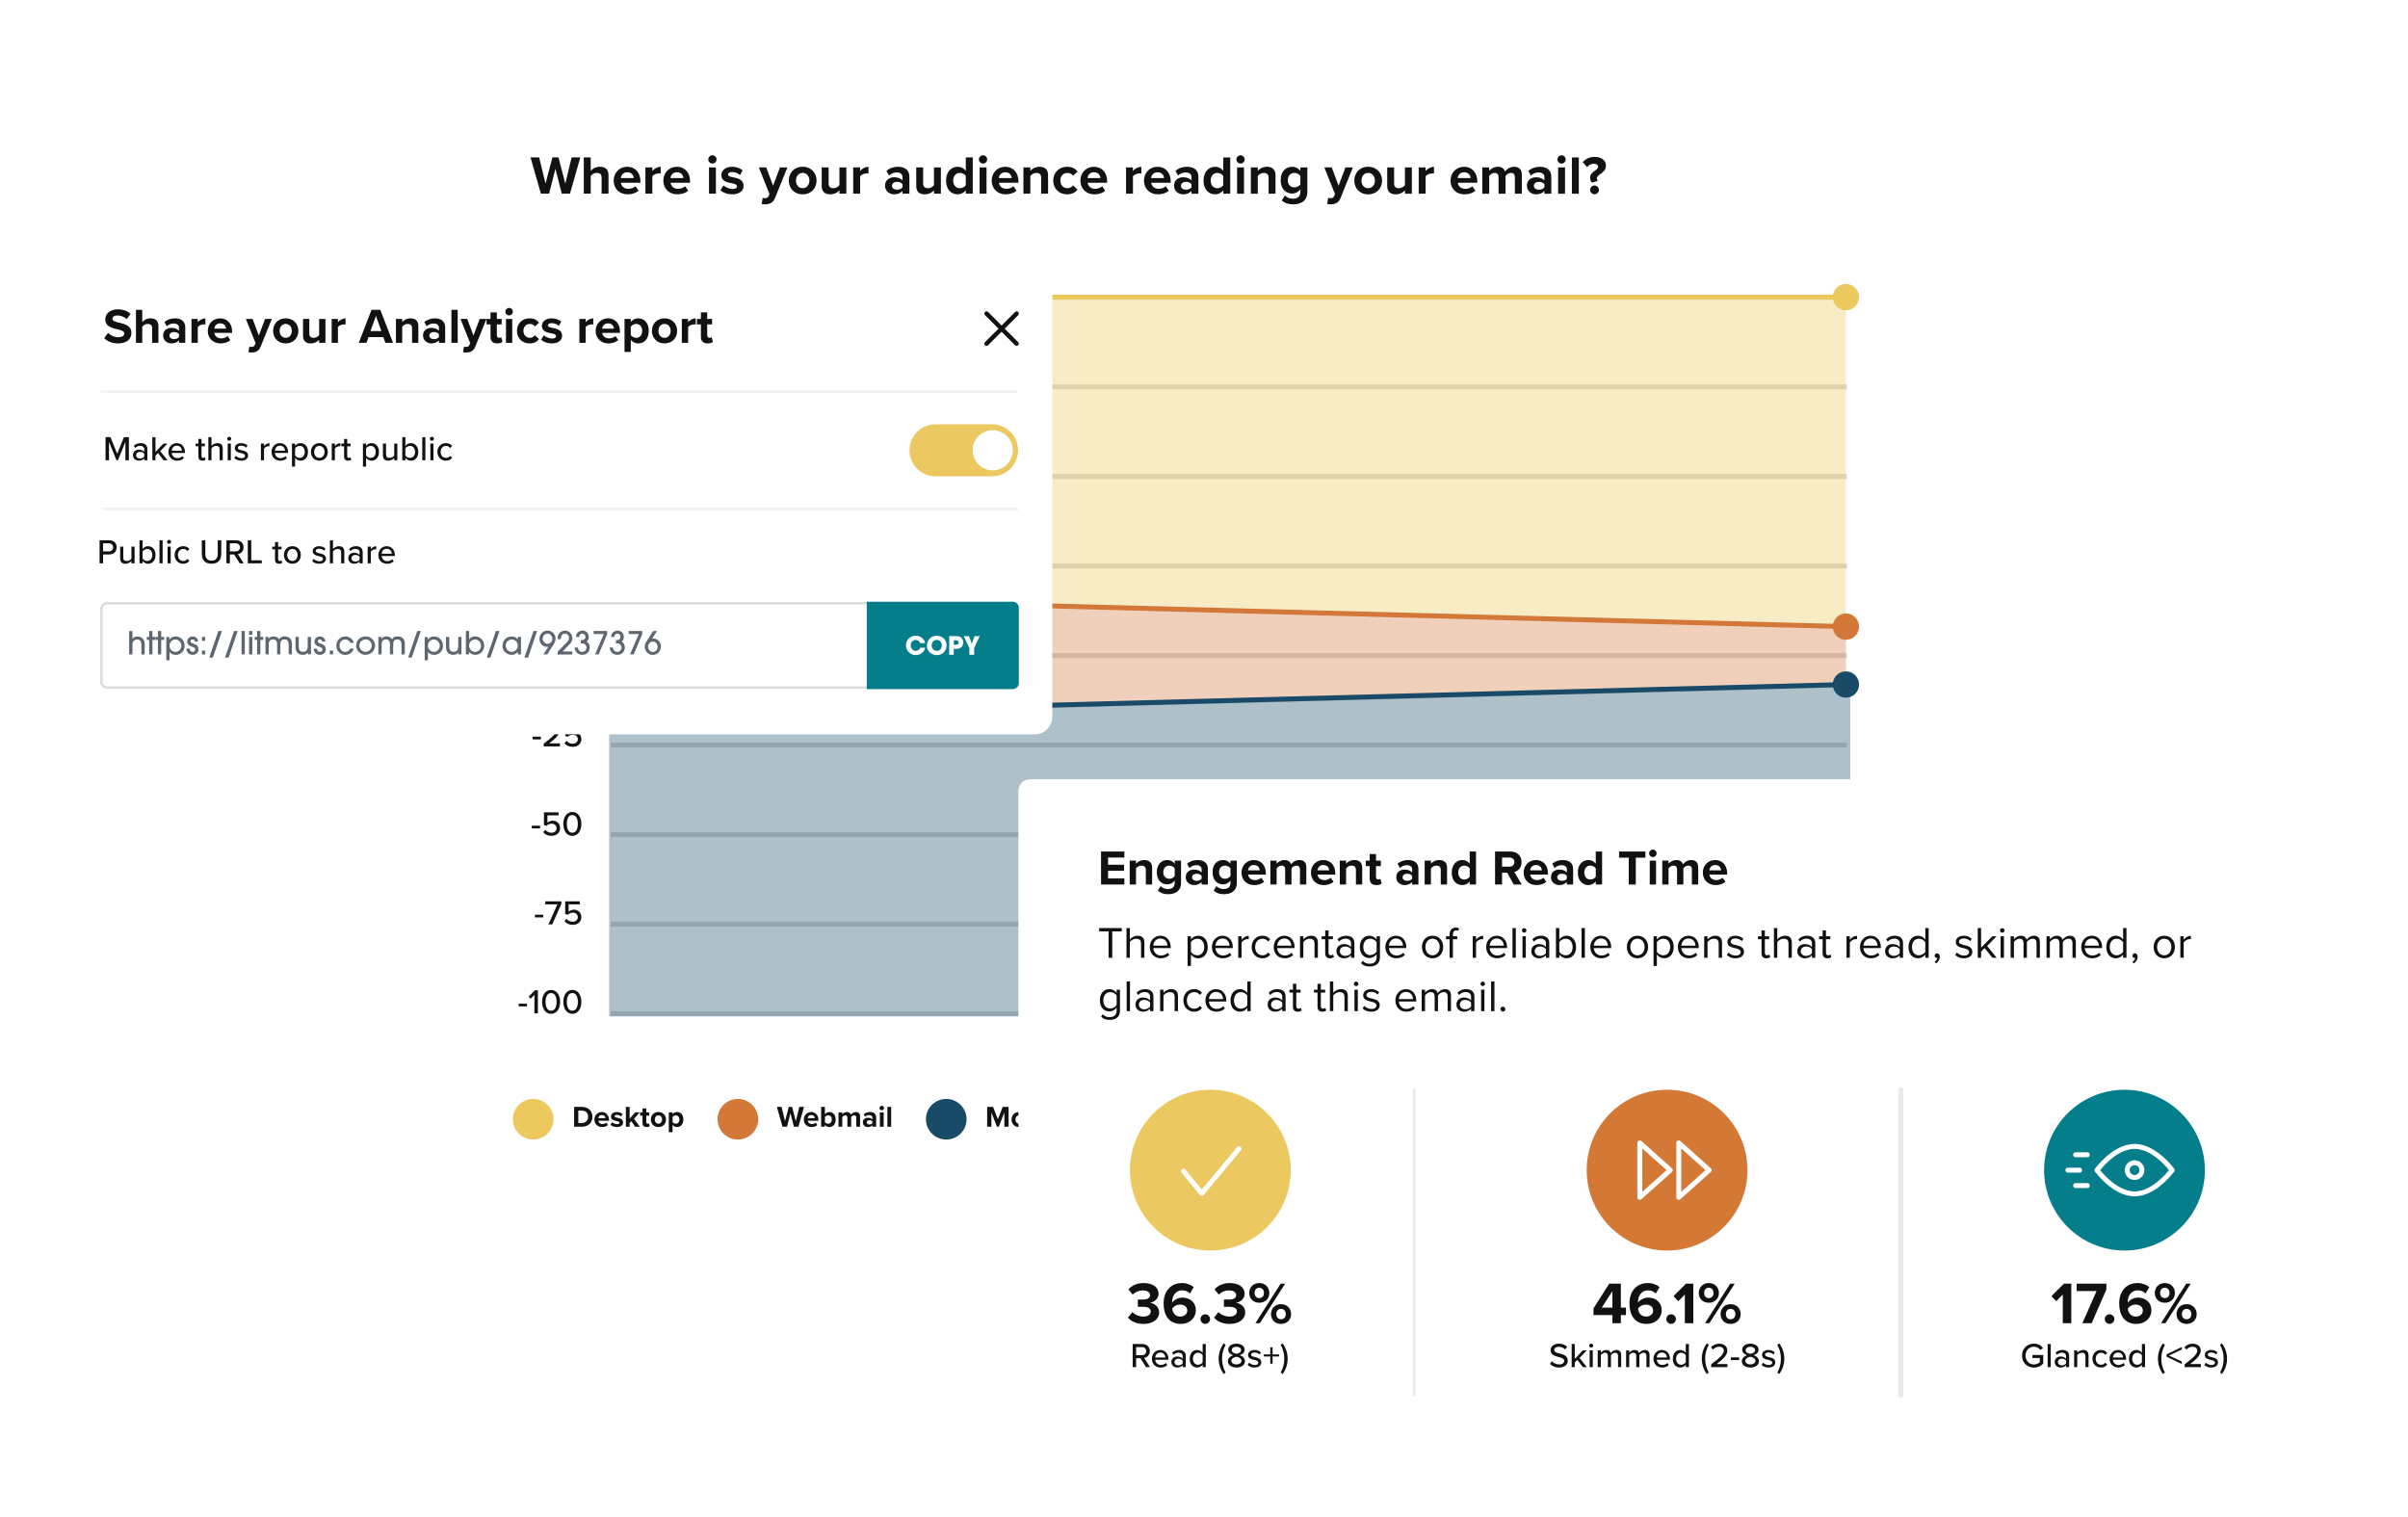 <?xml version="1.0" encoding="UTF-8"?>
<svg xmlns="http://www.w3.org/2000/svg" xmlns:xlink="http://www.w3.org/1999/xlink" fill="none" height="407" viewBox="0 0 646 407" width="646">
  <filter id="a" color-interpolation-filters="sRGB" filterUnits="userSpaceOnUse" height="362.32" width="453.766" x="91.608" y="-7.369">
    <feFlood flood-opacity="0" result="BackgroundImageFix"></feFlood>
    <feColorMatrix in="SourceAlpha" result="hardAlpha" type="matrix" values="0 0 0 0 0 0 0 0 0 0 0 0 0 0 0 0 0 0 127 0"></feColorMatrix>
    <feOffset></feOffset>
    <feGaussianBlur stdDeviation="13.264"></feGaussianBlur>
    <feColorMatrix type="matrix" values="0 0 0 0 0 0 0 0 0 0 0 0 0 0 0 0 0 0 0.07 0"></feColorMatrix>
    <feBlend in2="BackgroundImageFix" mode="normal" result="effect1_dropShadow_1772_16259"></feBlend>
    <feBlend in="SourceGraphic" in2="effect1_dropShadow_1772_16259" mode="normal" result="shape"></feBlend>
  </filter>
  <filter id="b" color-interpolation-filters="sRGB" filterUnits="userSpaceOnUse" height="179.005" width="320.179" x="-11.351" y="44.536">
    <feFlood flood-opacity="0" result="BackgroundImageFix"></feFlood>
    <feColorMatrix in="SourceAlpha" result="hardAlpha" type="matrix" values="0 0 0 0 0 0 0 0 0 0 0 0 0 0 0 0 0 0 127 0"></feColorMatrix>
    <feOffset></feOffset>
    <feGaussianBlur stdDeviation="13.264"></feGaussianBlur>
    <feColorMatrix type="matrix" values="0 0 0 0 0 0 0 0 0 0 0 0 0 0 0 0 0 0 0.07 0"></feColorMatrix>
    <feBlend in2="BackgroundImageFix" mode="normal" result="effect1_dropShadow_1772_16259"></feBlend>
    <feBlend in="SourceGraphic" in2="effect1_dropShadow_1772_16259" mode="normal" result="shape"></feBlend>
  </filter>
  <filter id="c" color-interpolation-filters="sRGB" filterUnits="userSpaceOnUse" height="233.244" width="409.104" x="246.684" y="182.552">
    <feFlood flood-opacity="0" result="BackgroundImageFix"></feFlood>
    <feColorMatrix in="SourceAlpha" result="hardAlpha" type="matrix" values="0 0 0 0 0 0 0 0 0 0 0 0 0 0 0 0 0 0 127 0"></feColorMatrix>
    <feOffset></feOffset>
    <feGaussianBlur stdDeviation="13.264"></feGaussianBlur>
    <feColorMatrix type="matrix" values="0 0 0 0 0 0 0 0 0 0 0 0 0 0 0 0 0 0 0.07 0"></feColorMatrix>
    <feBlend in2="BackgroundImageFix" mode="normal" result="effect1_dropShadow_1772_16259"></feBlend>
    <feBlend in="SourceGraphic" in2="effect1_dropShadow_1772_16259" mode="normal" result="shape"></feBlend>
  </filter>
  <clipPath id="d">
    <path d="m0 0h646v407h-646z"></path>
  </clipPath>
  <g clip-path="url(#d)">
    <g filter="url(#a)">
      <path d="m515.808 19.16h-394.633c-1.678 0-3.038 1.36-3.038 3.038v303.187c0 1.678 1.36 3.038 3.038 3.038h394.633c1.677 0 3.037-1.36 3.037-3.038v-303.187c0-1.678-1.36-3.038-3.037-3.038z" fill="#fff"></path>
      <g stroke="#d7d7d7" stroke-width="1.326">
        <path d="m163.847 223.912h331.639" stroke-linejoin="round"></path>
        <path d="m163.847 247.934h331.639" stroke-linejoin="round"></path>
        <path d="m163.847 271.942h331.639" stroke-linejoin="round"></path>
        <path d="m163.847 79.779h331.639" stroke-linejoin="round"></path>
        <path d="m163.847 103.801h331.639" stroke-linejoin="round"></path>
        <path d="m163.847 127.824h331.639" stroke-linejoin="round"></path>
        <path d="m163.847 151.846h331.639" stroke-linejoin="round"></path>
        <path d="m163.847 175.867h331.639" stroke-linejoin="round"></path>
        <path d="m163.847 199.889h331.639" stroke-linejoin="round"></path>
        <path d="m163.847 192.329 331.878-8.609" opacity=".8" stroke-miterlimit="10"></path>
      </g>
      <path d="m495.207 168.107-331.785-8.622v-79.773h331.785z" fill="#ecc95f" opacity=".35"></path>
      <path d="m163.422 159.486 331.785 8.622v15.533l-331.785 8.608z" fill="#d47839" opacity=".35"></path>
      <path d="m496.375 183.64-332.953 8.609v80.449h332.953z" fill="#194b68" opacity=".35"></path>
      <path d="m143.373 80.863v-4.977l-1.003 1.049-.548-.566 1.662-1.699h.818v6.193zm2.046-3.092c0-1.532.706-3.194 2.424-3.194 1.717 0 2.423 1.662 2.423 3.194 0 1.532-.706 3.203-2.423 3.203-1.718 0-2.424-1.671-2.424-3.203zm3.9 0c0-1.207-.381-2.368-1.476-2.368-1.096 0-1.477 1.161-1.477 2.368s.381 2.377 1.477 2.377c1.095 0 1.476-1.17 1.476-2.377zm1.804 0c0-1.532.705-3.194 2.423-3.194s2.424 1.662 2.424 3.194c0 1.532-.706 3.203-2.424 3.203s-2.423-1.671-2.423-3.203zm3.9 0c0-1.207-.381-2.368-1.477-2.368-1.095 0-1.476 1.161-1.476 2.368s.381 2.377 1.476 2.377c1.096 0 1.477-1.17 1.477-2.377z" fill="#101213"></path>
      <path d="m147.129 104.739 2.414-5.376h-3.268v-.817h4.345v.641l-2.47 5.552zm4.303-.863.548-.632c.408.502.965.78 1.69.78.808 0 1.346-.529 1.346-1.207 0-.743-.529-1.216-1.328-1.216-.538 0-.984.167-1.393.557l-.668-.214v-3.398h3.918v.817h-2.99v1.978c.298-.297.818-.548 1.421-.548 1.04 0 1.978.715 1.978 1.987s-.966 2.071-2.275 2.071c-1.059 0-1.764-.372-2.247-.975z" fill="#101213"></path>
      <path d="m145.736 127.752.548-.631c.409.501.966.78 1.69.78.808 0 1.346-.529 1.346-1.207 0-.743-.529-1.217-1.327-1.217-.539 0-.985.167-1.393.557l-.669-.213v-3.398h3.919v.817h-2.99v1.977c.297-.297.817-.547 1.42-.547 1.04 0 1.978.714 1.978 1.987 0 1.272-.965 2.07-2.275 2.07-1.058 0-1.764-.371-2.247-.975zm5.383-2.228c0-1.532.706-3.194 2.424-3.194 1.717 0 2.423 1.662 2.423 3.194s-.706 3.203-2.423 3.203c-1.718 0-2.424-1.671-2.424-3.203zm3.9 0c0-1.207-.381-2.368-1.476-2.368-1.096 0-1.477 1.161-1.477 2.368s.381 2.377 1.477 2.377c1.095 0 1.476-1.17 1.476-2.377z" fill="#101213"></path>
      <path d="m145.865 152.492v-.734c2.321-1.783 3.389-2.711 3.389-3.686 0-.724-.603-1.04-1.207-1.04-.733 0-1.3.306-1.68.761l-.548-.603c.51-.641 1.355-.984 2.219-.984 1.114 0 2.163.631 2.163 1.866 0 1.207-1.16 2.293-2.86 3.603h2.888v.817zm5.57-.864.547-.631c.409.501.966.78 1.69.78.808 0 1.347-.53 1.347-1.207 0-.743-.53-1.217-1.328-1.217-.539 0-.984.167-1.393.557l-.668-.213v-3.399h3.918v.818h-2.99v1.977c.297-.297.817-.547 1.421-.547 1.04 0 1.977.714 1.977 1.987 0 1.272-.965 2.07-2.274 2.07-1.059 0-1.765-.371-2.247-.975z" fill="#101213"></path>
      <path d="m151.116 173.276c0-1.532.705-3.194 2.423-3.194s2.423 1.662 2.423 3.194-.705 3.204-2.423 3.204-2.423-1.672-2.423-3.204zm3.899 0c0-1.207-.38-2.368-1.476-2.368s-1.476 1.161-1.476 2.368.38 2.377 1.476 2.377 1.476-1.17 1.476-2.377z" fill="#101213"></path>
      <path d="m142.876 198.359v-.724h2.228v.724zm2.988 1.885v-.733c2.321-1.783 3.389-2.712 3.389-3.687 0-.724-.604-1.04-1.207-1.04-.734 0-1.3.307-1.681.762l-.548-.604c.511-.64 1.356-.984 2.219-.984 1.115 0 2.164.631 2.164 1.866 0 1.207-1.161 2.294-2.86 3.603h2.888v.817zm5.569-.863.548-.632c.409.502.966.78 1.69.78.808 0 1.346-.529 1.346-1.207 0-.743-.529-1.216-1.328-1.216-.538 0-.984.167-1.392.557l-.669-.214v-3.398h3.918v.817h-2.989v1.978c.297-.297.817-.548 1.42-.548 1.04 0 1.978.715 1.978 1.987s-.966 2.071-2.275 2.071c-1.058 0-1.764-.372-2.247-.975z" fill="#101213"></path>
      <path d="m142.663 222.236v-.725h2.229v.725zm3.072 1.021.548-.631c.408.501.965.78 1.69.78.807 0 1.346-.53 1.346-1.207 0-.743-.529-1.217-1.328-1.217-.538 0-.984.167-1.393.557l-.668-.213v-3.399h3.918v.817h-2.99v1.978c.298-.297.817-.548 1.421-.548 1.04 0 1.978.715 1.978 1.987 0 1.273-.966 2.071-2.275 2.071-1.059 0-1.764-.371-2.247-.975zm5.383-2.228c0-1.532.705-3.194 2.423-3.194s2.424 1.662 2.424 3.194-.706 3.203-2.424 3.203-2.423-1.671-2.423-3.203zm3.9 0c0-1.207-.381-2.368-1.477-2.368-1.095 0-1.476 1.161-1.476 2.368s.381 2.377 1.476 2.377c1.096 0 1.477-1.17 1.477-2.377z" fill="#101213"></path>
      <path d="m143.499 246.111v-.724h2.228v.724zm3.628 1.885 2.415-5.376h-3.269v-.817h4.346v.641l-2.47 5.552zm4.304-.863.547-.632c.409.502.966.78 1.69.78.808 0 1.347-.529 1.347-1.207 0-.743-.53-1.216-1.328-1.216-.539 0-.984.167-1.393.557l-.668-.214v-3.398h3.918v.817h-2.99v1.978c.297-.297.817-.548 1.421-.548 1.04 0 1.977.715 1.977 1.987s-.965 2.071-2.274 2.071c-1.059 0-1.765-.372-2.247-.975z" fill="#101213"></path>
      <path d="m139.148 269.988v-.725h2.229v.725zm4.223 1.885v-4.977l-1.003 1.049-.548-.566 1.663-1.7h.817v6.194zm2.046-3.092c0-1.532.706-3.195 2.424-3.195s2.423 1.663 2.423 3.195-.705 3.203-2.423 3.203-2.424-1.671-2.424-3.203zm3.9 0c0-1.207-.381-2.368-1.476-2.368-1.096 0-1.477 1.161-1.477 2.368s.381 2.377 1.477 2.377c1.095 0 1.476-1.17 1.476-2.377zm1.804 0c0-1.532.706-3.195 2.423-3.195 1.718 0 2.424 1.663 2.424 3.195s-.706 3.203-2.424 3.203c-1.717 0-2.423-1.671-2.423-3.203zm3.9 0c0-1.207-.381-2.368-1.477-2.368-1.095 0-1.476 1.161-1.476 2.368s.381 2.377 1.476 2.377c1.096 0 1.477-1.17 1.477-2.377z" fill="#101213"></path>
      <path d="m163.422 83.241c1.949 0 3.528-1.58 3.528-3.528 0-1.949-1.579-3.528-3.528-3.528s-3.528 1.58-3.528 3.528c0 1.949 1.579 3.528 3.528 3.528z" fill="#ecc95f"></path>
      <path d="m495.208 83.241c1.948 0 3.528-1.58 3.528-3.528 0-1.949-1.58-3.528-3.528-3.528-1.949 0-3.529 1.58-3.529 3.528 0 1.949 1.58 3.528 3.529 3.528z" fill="#ecc95f"></path>
      <path d="m495.208 171.636c1.948 0 3.528-1.58 3.528-3.529 0-1.948-1.58-3.528-3.528-3.528-1.949 0-3.529 1.58-3.529 3.528 0 1.949 1.58 3.529 3.529 3.529z" fill="#d47839"></path>
      <path d="m495.208 187.168c1.948 0 3.528-1.58 3.528-3.528 0-1.949-1.58-3.529-3.528-3.529-1.949 0-3.529 1.58-3.529 3.529 0 1.948 1.58 3.528 3.529 3.528z" fill="#194b68"></path>
      <path d="m163.422 159.486 331.785 8.622" stroke="#d47839" stroke-miterlimit="10" stroke-width="1.326"></path>
      <path d="m163.422 79.712h331.785" stroke="#ecc95f" stroke-miterlimit="10" stroke-width="1.326"></path>
      <path d="m164.284 195.777c1.948 0 3.528-1.579 3.528-3.528s-1.58-3.528-3.528-3.528c-1.949 0-3.529 1.579-3.529 3.528s1.58 3.528 3.529 3.528z" fill="#194b68"></path>
      <path d="m163.422 163.014c1.949 0 3.528-1.58 3.528-3.529 0-1.948-1.579-3.528-3.528-3.528s-3.528 1.58-3.528 3.528c0 1.949 1.579 3.529 3.528 3.529z" fill="#d47839"></path>
      <path d="m163.422 192.249 331.785-8.609" stroke="#194b68" stroke-miterlimit="10" stroke-width="1.326"></path>
      <path d="m150.71 51.959-1.708-6.683-1.692 6.683h-2.203l-2.787-9.732h2.32l1.707 7.033 1.853-7.033h1.62l1.838 7.033 1.693-7.033h2.334l-2.772 9.732zm10.68 0v-4.29c0-.978-.511-1.284-1.313-1.284-.715 0-1.284.409-1.605.832v4.742h-1.854v-9.732h1.854v3.604c.452-.54 1.327-1.094 2.48-1.094 1.547 0 2.291.846 2.291 2.218v5.005zm3.24-3.531c0-2.043 1.503-3.692 3.648-3.692 2.101 0 3.531 1.576 3.531 3.881v.409h-5.238c.116.89.831 1.634 2.028 1.634.656 0 1.43-.263 1.882-.7l.817 1.196c-.715.657-1.809.978-2.903.978-2.145 0-3.765-1.444-3.765-3.706zm3.648-2.218c-1.153 0-1.649.861-1.737 1.561h3.473c-.044-.671-.511-1.561-1.736-1.561zm4.869 5.749v-7.048h1.853v.963c.496-.627 1.372-1.123 2.247-1.123v1.809c-.131-.029-.306-.044-.51-.044-.613 0-1.43.336-1.737.788v4.654zm4.806-3.531c0-2.043 1.503-3.692 3.648-3.692 2.101 0 3.531 1.576 3.531 3.881v.409h-5.239c.117.89.832 1.634 2.029 1.634.656 0 1.43-.263 1.882-.7l.817 1.196c-.715.657-1.809.978-2.904.978-2.145 0-3.764-1.444-3.764-3.706zm3.648-2.218c-1.153 0-1.649.861-1.737 1.561h3.473c-.044-.671-.511-1.561-1.736-1.561zm9.522-2.334c-.599 0-1.109-.496-1.109-1.109 0-.613.51-1.109 1.109-1.109.612 0 1.109.496 1.109 1.109 0 .613-.497 1.109-1.109 1.109zm-.92 8.083v-7.048h1.853v7.048zm3.078-.919.803-1.299c.51.481 1.561.963 2.436.963.803 0 1.182-.277 1.182-.715 0-.496-.613-.671-1.415-.832-1.211-.233-2.773-.525-2.773-2.203 0-1.182 1.036-2.218 2.89-2.218 1.196 0 2.144.409 2.83.963l-.729 1.269c-.424-.452-1.226-.817-2.087-.817-.671 0-1.109.248-1.109.657 0 .438.555.598 1.343.759 1.211.234 2.83.554 2.83 2.305 0 1.299-1.094 2.262-3.049 2.262-1.226 0-2.408-.409-3.152-1.094zm11.329 2.014c.16.073.408.117.583.117.482 0 .803-.131.978-.511l.263-.598-2.86-7.15h1.984l1.839 4.903 1.838-4.903h1.999l-3.312 8.2c-.525 1.328-1.459 1.678-2.67 1.707-.219 0-.686-.044-.919-.102zm10.72-.919c-2.32 0-3.721-1.693-3.721-3.706 0-1.999 1.401-3.692 3.721-3.692 2.334 0 3.735 1.693 3.735 3.692 0 2.014-1.401 3.706-3.735 3.706zm0-1.649c1.152 0 1.809-.948 1.809-2.057 0-1.094-.657-2.043-1.809-2.043-1.153 0-1.795.948-1.795 2.043 0 1.109.642 2.057 1.795 2.057zm9.866 1.474v-.89c-.481.54-1.327 1.065-2.48 1.065-1.547 0-2.276-.846-2.276-2.218v-5.005h1.853v4.275c0 .978.51 1.299 1.298 1.299.715 0 1.284-.394 1.605-.802v-4.771h1.853v7.048zm3.693 0v-7.048h1.853v.963c.497-.627 1.372-1.123 2.247-1.123v1.809c-.131-.029-.306-.044-.51-.044-.613 0-1.43.336-1.737.788v4.654zm13.223 0v-.73c-.482.569-1.313.905-2.233.905-1.123 0-2.451-.759-2.451-2.335 0-1.649 1.328-2.247 2.451-2.247.934 0 1.766.292 2.233.861v-.978c0-.715-.613-1.182-1.547-1.182-.758 0-1.459.277-2.057.832l-.7-1.24c.86-.759 1.969-1.109 3.078-1.109 1.605 0 3.079.642 3.079 2.67v4.552zm0-1.693v-.875c-.306-.409-.89-.613-1.488-.613-.73 0-1.328.394-1.328 1.065 0 .657.598 1.036 1.328 1.036.598 0 1.182-.204 1.488-.613zm8.448 1.693v-.89c-.482.54-1.328 1.065-2.481 1.065-1.546 0-2.276-.846-2.276-2.218v-5.005h1.853v4.275c0 .978.511 1.299 1.299 1.299.715 0 1.284-.394 1.605-.802v-4.771h1.853v7.048zm8.537 0v-.89c-.555.686-1.328 1.065-2.174 1.065-1.78 0-3.123-1.342-3.123-3.692 0-2.305 1.328-3.706 3.123-3.706.831 0 1.619.365 2.174 1.08v-3.589h1.867v9.732zm0-2.276v-2.495c-.321-.467-.978-.802-1.605-.802-1.051 0-1.78.832-1.78 2.057 0 1.211.729 2.043 1.78 2.043.627 0 1.284-.336 1.605-.802zm4.624-5.807c-.598 0-1.109-.496-1.109-1.109 0-.613.511-1.109 1.109-1.109.613 0 1.109.496 1.109 1.109 0 .613-.496 1.109-1.109 1.109zm-.919 8.083v-7.048h1.853v7.048zm3.238-3.531c0-2.043 1.503-3.692 3.648-3.692 2.101 0 3.531 1.576 3.531 3.881v.409h-5.238c.117.89.832 1.634 2.028 1.634.657 0 1.43-.263 1.882-.7l.817 1.196c-.715.657-1.809.978-2.903.978-2.145 0-3.765-1.444-3.765-3.706zm3.648-2.218c-1.153 0-1.649.861-1.736 1.561h3.472c-.043-.671-.51-1.561-1.736-1.561zm9.626 5.749v-4.261c0-.978-.511-1.313-1.298-1.313-.73 0-1.299.409-1.605.832v4.742h-1.854v-7.048h1.854v.919c.452-.54 1.313-1.094 2.465-1.094 1.547 0 2.291.875 2.291 2.247v4.976zm3.241-3.531c0-2.159 1.561-3.692 3.735-3.692 1.445 0 2.32.627 2.787 1.284l-1.211 1.123c-.336-.481-.846-.759-1.488-.759-1.124 0-1.912.817-1.912 2.043 0 1.226.788 2.057 1.912 2.057.642 0 1.152-.292 1.488-.759l1.211 1.123c-.467.657-1.342 1.284-2.787 1.284-2.174 0-3.735-1.532-3.735-3.706zm7.281 0c0-2.043 1.503-3.692 3.648-3.692 2.101 0 3.531 1.576 3.531 3.881v.409h-5.238c.116.89.831 1.634 2.028 1.634.656 0 1.43-.263 1.882-.7l.817 1.196c-.715.657-1.809.978-2.903.978-2.145 0-3.765-1.444-3.765-3.706zm3.648-2.218c-1.153 0-1.649.861-1.737 1.561h3.473c-.044-.671-.511-1.561-1.736-1.561zm8.603 5.749v-7.048h1.853v.963c.496-.627 1.371-1.123 2.247-1.123v1.809c-.132-.029-.307-.044-.511-.044-.613 0-1.43.336-1.736.788v4.654zm4.805-3.531c0-2.043 1.503-3.692 3.648-3.692 2.101 0 3.531 1.576 3.531 3.881v.409h-5.238c.116.89.831 1.634 2.028 1.634.656 0 1.43-.263 1.882-.7l.817 1.196c-.715.657-1.809.978-2.903.978-2.145 0-3.765-1.444-3.765-3.706zm3.648-2.218c-1.153 0-1.649.861-1.736 1.561h3.472c-.044-.671-.51-1.561-1.736-1.561zm9.101 5.749v-.73c-.482.569-1.313.905-2.233.905-1.123 0-2.451-.759-2.451-2.335 0-1.649 1.328-2.247 2.451-2.247.934 0 1.766.292 2.233.861v-.978c0-.715-.613-1.182-1.547-1.182-.759 0-1.459.277-2.057.832l-.701-1.24c.861-.759 1.97-1.109 3.079-1.109 1.605 0 3.079.642 3.079 2.67v4.552zm0-1.693v-.875c-.307-.409-.89-.613-1.489-.613-.729 0-1.327.394-1.327 1.065 0 .657.598 1.036 1.327 1.036.599 0 1.182-.204 1.489-.613zm8.535 1.693v-.89c-.554.686-1.328 1.065-2.174 1.065-1.78 0-3.123-1.342-3.123-3.692 0-2.305 1.328-3.706 3.123-3.706.832 0 1.62.365 2.174 1.08v-3.589h1.868v9.732zm0-2.276v-2.495c-.321-.467-.978-.802-1.605-.802-1.051 0-1.78.832-1.78 2.057 0 1.211.729 2.043 1.78 2.043.627 0 1.284-.336 1.605-.802zm4.624-5.807c-.598 0-1.108-.496-1.108-1.109 0-.613.51-1.109 1.108-1.109.613 0 1.109.496 1.109 1.109 0 .613-.496 1.109-1.109 1.109zm-.919 8.083v-7.048h1.853v7.048zm8.447 0v-4.261c0-.978-.51-1.313-1.298-1.313-.73 0-1.299.409-1.605.832v4.742h-1.853v-7.048h1.853v.919c.452-.54 1.313-1.094 2.466-1.094 1.546 0 2.29.875 2.29 2.247v4.976zm3.547 1.809.832-1.342c.569.627 1.313.875 2.203.875s1.941-.394 1.941-1.78v-.715c-.554.7-1.313 1.109-2.174 1.109-1.766 0-3.108-1.24-3.108-3.589 0-2.305 1.328-3.589 3.108-3.589.846 0 1.605.365 2.174 1.08v-.905h1.868v6.566c0 2.685-2.072 3.341-3.809 3.341-1.211 0-2.159-.277-3.035-1.05zm4.976-4.304v-2.276c-.306-.467-.978-.802-1.59-.802-1.051 0-1.781.73-1.781 1.941 0 1.211.73 1.941 1.781 1.941.612 0 1.284-.35 1.59-.802zm7.468 3.589c.16.073.408.117.584.117.481 0 .802-.131.977-.511l.263-.598-2.86-7.15h1.984l1.839 4.903 1.838-4.903h1.999l-3.312 8.2c-.525 1.328-1.459 1.678-2.67 1.707-.219 0-.686-.044-.919-.102zm10.72-.919c-2.32 0-3.721-1.693-3.721-3.706 0-1.999 1.401-3.692 3.721-3.692 2.334 0 3.735 1.693 3.735 3.692 0 2.014-1.401 3.706-3.735 3.706zm0-1.649c1.153 0 1.809-.948 1.809-2.057 0-1.094-.656-2.043-1.809-2.043s-1.795.948-1.795 2.043c0 1.109.642 2.057 1.795 2.057zm9.867 1.474v-.89c-.482.54-1.328 1.065-2.481 1.065-1.547 0-2.276-.846-2.276-2.218v-5.005h1.853v4.275c0 .978.511 1.299 1.299 1.299.715 0 1.284-.394 1.605-.802v-4.771h1.853v7.048zm3.693 0v-7.048h1.853v.963c.496-.627 1.371-1.123 2.247-1.123v1.809c-.132-.029-.307-.044-.511-.044-.613 0-1.43.336-1.736.788v4.654zm8.538-3.531c0-2.043 1.503-3.692 3.648-3.692 2.101 0 3.531 1.576 3.531 3.881v.409h-5.238c.117.89.832 1.634 2.028 1.634.657 0 1.43-.263 1.882-.7l.817 1.196c-.715.657-1.809.978-2.903.978-2.145 0-3.765-1.444-3.765-3.706zm3.648-2.218c-1.153 0-1.649.861-1.736 1.561h3.472c-.043-.671-.51-1.561-1.736-1.561zm13.61 5.749v-4.45c0-.657-.292-1.123-1.051-1.123-.657 0-1.196.438-1.459.817v4.757h-1.868v-4.45c0-.657-.292-1.123-1.05-1.123-.642 0-1.182.438-1.459.832v4.742h-1.853v-7.048h1.853v.919c.291-.423 1.225-1.094 2.305-1.094 1.036 0 1.693.482 1.955 1.284.409-.642 1.343-1.284 2.422-1.284 1.299 0 2.072.686 2.072 2.13v5.092zm7.916 0v-.73c-.481.569-1.313.905-2.232.905-1.124 0-2.452-.759-2.452-2.335 0-1.649 1.328-2.247 2.452-2.247.934 0 1.765.292 2.232.861v-.978c0-.715-.613-1.182-1.547-1.182-.758 0-1.459.277-2.057.832l-.7-1.24c.861-.759 1.97-1.109 3.078-1.109 1.606 0 3.079.642 3.079 2.67v4.552zm0-1.693v-.875c-.306-.409-.89-.613-1.488-.613-.73 0-1.328.394-1.328 1.065 0 .657.598 1.036 1.328 1.036.598 0 1.182-.204 1.488-.613zm4.61-6.391c-.598 0-1.109-.496-1.109-1.109 0-.613.511-1.109 1.109-1.109.613 0 1.109.496 1.109 1.109 0 .613-.496 1.109-1.109 1.109zm-.919 8.083v-7.048h1.853v7.048zm3.691 0v-9.732h1.853v9.732zm4.887-4.261c0-1.007.7-1.488 1.284-1.911.452-.321.846-.598.846-1.036 0-.452-.336-.832-1.138-.832-.73 0-1.343.365-1.795.905l-1.182-1.328c.774-.905 1.941-1.415 3.196-1.415 1.882 0 3.035.948 3.035 2.305 0 1.211-.788 1.795-1.474 2.276-.511.379-.963.7-.963 1.24 0 .233.117.481.263.613l-1.591.467c-.306-.336-.481-.773-.481-1.284zm0 3.239c0-.642.539-1.182 1.181-1.182s1.182.54 1.182 1.182-.54 1.182-1.182 1.182-1.181-.54-1.181-1.182z" fill="#101213"></path>
      <path d="m143.045 305.721c3.011 0 5.452-2.441 5.452-5.451 0-3.011-2.441-5.452-5.452-5.452-3.01 0-5.451 2.441-5.451 5.452 0 3.01 2.441 5.451 5.451 5.451z" fill="#ecc95f"></path>
      <path d="m154.022 302.27v-5.309h2.093c1.664 0 2.818 1.059 2.818 2.658 0 1.6-1.154 2.651-2.818 2.651zm1.13-.995h.963c1.051 0 1.664-.756 1.664-1.656 0-.939-.573-1.663-1.664-1.663h-.963zm4.312-.931c0-1.115.82-2.014 1.99-2.014 1.146 0 1.926.86 1.926 2.117v.223h-2.857c.063.485.453.891 1.106.891.358 0 .78-.143 1.027-.382l.445.653c-.39.358-.986.533-1.583.533-1.17 0-2.054-.788-2.054-2.021zm1.99-1.21c-.629 0-.899.469-.947.851h1.894c-.024-.366-.278-.851-.947-.851zm2.322 2.634.438-.708c.278.262.851.525 1.329.525.437 0 .644-.151.644-.39 0-.27-.334-.366-.772-.454-.66-.127-1.512-.286-1.512-1.201 0-.645.565-1.21 1.576-1.21.653 0 1.17.223 1.544.525l-.398.693c-.231-.247-.668-.446-1.138-.446-.366 0-.605.135-.605.358 0 .239.303.326.732.414.661.127 1.544.302 1.544 1.257 0 .709-.597 1.234-1.663 1.234-.669 0-1.313-.223-1.719-.597zm6.618.502-1.019-1.481-.461.494v.987h-1.011v-5.309h1.011v3.176l1.456-1.712h1.242l-1.52 1.743 1.567 2.102zm3.057.095c-.708 0-1.09-.366-1.09-1.051v-2.005h-.637v-.884h.637v-1.05h1.019v1.05h.78v.884h-.78v1.735c0 .239.127.422.35.422.151 0 .294-.056.35-.112l.215.764c-.151.136-.422.247-.844.247zm3.183 0c-1.265 0-2.029-.923-2.029-2.021 0-1.091.764-2.014 2.029-2.014 1.273 0 2.037.923 2.037 2.014 0 1.098-.764 2.021-2.037 2.021zm0-.899c.629 0 .987-.518.987-1.122 0-.597-.358-1.115-.987-1.115s-.979.518-.979 1.115c0 .604.35 1.122.979 1.122zm3.798 2.268h-1.011v-5.309h1.011v.486c.295-.374.716-.581 1.186-.581.987 0 1.703.732 1.703 2.014 0 1.281-.716 2.021-1.703 2.021-.454 0-.876-.191-1.186-.589zm1.839-3.39c0-.661-.39-1.115-.971-1.115-.327 0-.701.191-.868.438v1.361c.167.239.541.438.868.438.581 0 .971-.454.971-1.122z" fill="#101213"></path>
      <path d="m197.949 305.721c3.011 0 5.452-2.441 5.452-5.451 0-3.011-2.441-5.452-5.452-5.452s-5.452 2.441-5.452 5.452c0 3.01 2.441 5.451 5.452 5.451z" fill="#d47839"></path>
      <path d="m212.985 302.27-.932-3.646-.923 3.646h-1.202l-1.52-5.309h1.266l.931 3.836 1.011-3.836h.883l1.003 3.836.923-3.836h1.274l-1.513 5.309zm2.657-1.926c0-1.115.82-2.014 1.99-2.014 1.146 0 1.926.86 1.926 2.117v.223h-2.857c.063.485.453.891 1.106.891.358 0 .78-.143 1.027-.382l.445.653c-.39.358-.986.533-1.583.533-1.17 0-2.054-.788-2.054-2.021zm1.99-1.21c-.629 0-.899.469-.947.851h1.894c-.024-.366-.279-.851-.947-.851zm2.656 3.136v-5.309h1.011v1.958c.302-.39.732-.589 1.186-.589.979 0 1.703.764 1.703 2.021 0 1.282-.732 2.014-1.703 2.014-.462 0-.884-.207-1.186-.581v.486zm1.011-1.234c.167.247.541.43.867.43.589 0 .979-.446.979-1.115 0-.668-.39-1.122-.979-1.122-.326 0-.7.191-.867.446zm8.42 1.234v-2.428c0-.358-.16-.613-.573-.613-.359 0-.653.239-.796.446v2.595h-1.019v-2.428c0-.358-.159-.613-.573-.613-.35 0-.645.239-.796.454v2.587h-1.011v-3.845h1.011v.502c.159-.231.669-.597 1.258-.597.565 0 .923.263 1.066.7.223-.35.732-.7 1.321-.7.709 0 1.13.374 1.13 1.162v2.778zm4.318 0v-.398c-.263.31-.717.493-1.218.493-.613 0-1.337-.414-1.337-1.273 0-.9.724-1.226 1.337-1.226.509 0 .963.159 1.218.47v-.534c0-.39-.335-.644-.844-.644-.414 0-.796.151-1.122.453l-.382-.676c.469-.414 1.074-.605 1.679-.605.876 0 1.679.35 1.679 1.456v2.484zm0-.924v-.477c-.167-.223-.486-.334-.812-.334-.398 0-.724.214-.724.581 0 .358.326.565.724.565.326 0 .645-.112.812-.335zm2.514-3.486c-.326 0-.604-.27-.604-.604 0-.335.278-.605.604-.605.335 0 .605.27.605.605 0 .334-.27.604-.605.604zm-.501 4.41v-3.845h1.011v3.845zm2.013 0v-5.309h1.011v5.309z" fill="#101213"></path>
      <path d="m253.852 305.721c3.011 0 5.452-2.441 5.452-5.451 0-3.011-2.441-5.452-5.452-5.452s-5.452 2.441-5.452 5.452c0 3.01 2.441 5.451 5.452 5.451z" fill="#194b68"></path>
      <path d="m269.445 302.27v-3.821l-1.496 3.821h-.494l-1.496-3.821v3.821h-1.13v-5.309h1.584l1.289 3.311 1.289-3.311h1.592v5.309zm3.951.095c-1.265 0-2.029-.923-2.029-2.021 0-1.091.764-2.014 2.029-2.014 1.274 0 2.038.923 2.038 2.014 0 1.098-.764 2.021-2.038 2.021zm0-.899c.629 0 .987-.518.987-1.122 0-.597-.358-1.115-.987-1.115-.628 0-.979.518-.979 1.115 0 .604.351 1.122.979 1.122zm2.788.804v-5.309h1.01v1.958c.303-.39.733-.589 1.186-.589.979 0 1.703.764 1.703 2.021 0 1.282-.732 2.014-1.703 2.014-.461 0-.883-.207-1.186-.581v.486zm1.01-1.234c.167.247.542.43.868.43.589 0 .979-.446.979-1.115 0-.668-.39-1.122-.979-1.122-.326 0-.701.191-.868.446zm4.154-3.176c-.326 0-.605-.27-.605-.604 0-.335.279-.605.605-.605.335 0 .605.27.605.605 0 .334-.27.604-.605.604zm-.501 4.41v-3.845h1.011v3.845zm2.013 0v-5.309h1.011v5.309zm1.766-1.926c0-1.115.82-2.014 1.99-2.014 1.146 0 1.926.86 1.926 2.117v.223h-2.857c.063.485.453.891 1.106.891.358 0 .78-.143 1.027-.382l.445.653c-.39.358-.987.533-1.583.533-1.17 0-2.054-.788-2.054-2.021zm1.99-1.21c-.629 0-.899.469-.947.851h1.894c-.024-.366-.279-.851-.947-.851z" fill="#101213"></path>
    </g>
    <g filter="url(#b)">
      <path d="m277.551 71.065h-257.624c-2.623 0-4.749 2.126-4.749 4.749v116.449c0 2.623 2.126 4.749 4.749 4.749h257.624c2.622 0 4.748-2.126 4.748-4.749v-116.449c0-2.623-2.126-4.749-4.748-4.749z" fill="#fff"></path>
      <path d="m27.952 90.723 1.035-1.433c.624.65 1.592 1.194 2.812 1.194 1.035 0 1.539-.491 1.539-.995 0-.663-.769-.889-1.791-1.127-1.446-.332-3.303-.73-3.303-2.706 0-1.472 1.273-2.666 3.356-2.666 1.406 0 2.573.424 3.449 1.234l-1.048 1.379c-.716-.663-1.671-.968-2.534-.968-.849 0-1.3.371-1.3.902 0 .597.743.783 1.764 1.021 1.459.332 3.316.769 3.316 2.732 0 1.618-1.154 2.839-3.542 2.839-1.698 0-2.918-.57-3.754-1.406zm12.861 1.247v-3.9c0-.889-.464-1.167-1.194-1.167-.65 0-1.167.371-1.459.756v4.311h-1.685v-8.847h1.685v3.276c.411-.491 1.207-.995 2.255-.995 1.406 0 2.083.769 2.083 2.016v4.55zm7.204 0v-.663c-.438.517-1.194.822-2.03.822-1.021 0-2.228-.69-2.228-2.122 0-1.499 1.207-2.043 2.228-2.043.849 0 1.605.265 2.03.783v-.889c0-.65-.557-1.074-1.406-1.074-.69 0-1.326.252-1.87.756l-.637-1.127c.783-.69 1.791-1.008 2.799-1.008 1.459 0 2.799.584 2.799 2.427v4.138zm0-1.539v-.796c-.279-.371-.809-.557-1.353-.557-.663 0-1.207.358-1.207.968 0 .597.544.942 1.207.942.544 0 1.074-.186 1.353-.557zm3.356 1.539v-6.407h1.685v.875c.451-.57 1.247-1.021 2.043-1.021v1.645c-.119-.026-.279-.04-.464-.04-.557 0-1.3.305-1.579.716v4.231zm4.369-3.21c0-1.857 1.366-3.356 3.316-3.356 1.91 0 3.21 1.433 3.21 3.528v.371h-4.762c.106.809.756 1.486 1.844 1.486.597 0 1.3-.239 1.711-.637l.743 1.088c-.65.597-1.645.889-2.64.889-1.95 0-3.422-1.313-3.422-3.369zm3.316-2.016c-1.048 0-1.499.783-1.579 1.419h3.157c-.04-.61-.464-1.419-1.579-1.419zm7.847 6.221c.146.066.371.106.531.106.438 0 .73-.119.889-.464l.239-.544-2.6-6.5h1.804l1.671 4.457 1.671-4.457h1.817l-3.011 7.455c-.477 1.207-1.327 1.525-2.427 1.552-.199 0-.624-.04-.836-.093zm9.745-.836c-2.109 0-3.382-1.539-3.382-3.369 0-1.817 1.273-3.356 3.382-3.356 2.122 0 3.396 1.539 3.396 3.356 0 1.831-1.273 3.369-3.396 3.369zm0-1.499c1.048 0 1.645-.862 1.645-1.87 0-.995-.597-1.857-1.645-1.857s-1.631.862-1.631 1.857c0 1.008.584 1.87 1.631 1.87zm8.97 1.34v-.809c-.438.491-1.207.968-2.255.968-1.406 0-2.069-.769-2.069-2.016v-4.55h1.685v3.887c0 .889.464 1.181 1.181 1.181.65 0 1.167-.358 1.459-.73v-4.338h1.685v6.407zm3.357 0v-6.407h1.685v.875c.451-.57 1.247-1.021 2.043-1.021v1.645c-.119-.026-.279-.04-.464-.04-.557 0-1.3.305-1.579.716v4.231zm14.408 0-.557-1.525h-3.953l-.557 1.525h-2.069l3.422-8.847h2.361l3.409 8.847zm-2.533-7.216-1.472 4.059h2.932zm9.691 7.216v-3.873c0-.889-.464-1.194-1.181-1.194-.663 0-1.18.371-1.459.756v4.311h-1.684v-6.407h1.684v.836c.411-.491 1.194-.995 2.242-.995 1.406 0 2.082.796 2.082 2.043v4.523zm7.204 0v-.663c-.438.517-1.194.822-2.03.822-1.021 0-2.228-.69-2.228-2.122 0-1.499 1.207-2.043 2.228-2.043.849 0 1.605.265 2.03.783v-.889c0-.65-.557-1.074-1.406-1.074-.69 0-1.327.252-1.871.756l-.636-1.127c.782-.69 1.79-1.008 2.799-1.008 1.459 0 2.798.584 2.798 2.427v4.138zm0-1.539v-.796c-.279-.371-.809-.557-1.353-.557-.663 0-1.207.358-1.207.968 0 .597.544.942 1.207.942.544 0 1.074-.186 1.353-.557zm3.355 1.539v-8.847h1.685v8.847zm3.382.995c.146.066.371.106.53.106.438 0 .73-.119.889-.464l.239-.544-2.6-6.5h1.804l1.671 4.457 1.672-4.457h1.817l-3.011 7.455c-.478 1.207-1.327 1.525-2.428 1.552-.198 0-.623-.04-.835-.093zm8.923-.836c-1.181 0-1.817-.61-1.817-1.751v-3.343h-1.062v-1.472h1.062v-1.751h1.697v1.751h1.3v1.472h-1.3v2.892c0 .398.213.703.584.703.252 0 .491-.093.584-.186l.358 1.273c-.252.226-.703.411-1.406.411zm3.169-7.508c-.544 0-1.008-.451-1.008-1.008s.464-1.008 1.008-1.008c.557 0 1.008.451 1.008 1.008s-.451 1.008-1.008 1.008zm-.836 7.348v-6.407h1.685v6.407zm2.944-3.21c0-1.963 1.419-3.356 3.395-3.356 1.314 0 2.11.57 2.534 1.167l-1.101 1.021c-.305-.438-.769-.69-1.353-.69-1.021 0-1.738.743-1.738 1.857s.717 1.87 1.738 1.87c.584 0 1.048-.265 1.353-.69l1.101 1.021c-.424.597-1.22 1.167-2.534 1.167-1.976 0-3.395-1.393-3.395-3.369zm6.473 2.374.73-1.181c.464.438 1.419.875 2.215.875.729 0 1.074-.252 1.074-.65 0-.451-.557-.61-1.286-.756-1.101-.212-2.521-.477-2.521-2.003 0-1.074.942-2.016 2.627-2.016 1.087 0 1.95.371 2.573.875l-.663 1.154c-.385-.411-1.114-.743-1.897-.743-.61 0-1.008.226-1.008.597 0 .398.504.544 1.22.69 1.101.212 2.574.504 2.574 2.096 0 1.181-.995 2.056-2.773 2.056-1.114 0-2.188-.371-2.865-.995zm10.272.836v-6.407h1.685v.875c.451-.57 1.247-1.021 2.043-1.021v1.645c-.12-.026-.279-.04-.464-.04-.558 0-1.3.305-1.579.716v4.231zm4.369-3.21c0-1.857 1.366-3.356 3.316-3.356 1.91 0 3.21 1.433 3.21 3.528v.371h-4.762c.106.809.756 1.486 1.844 1.486.597 0 1.3-.239 1.711-.637l.743 1.088c-.65.597-1.645.889-2.64.889-1.949 0-3.422-1.313-3.422-3.369zm3.316-2.016c-1.048 0-1.499.783-1.578 1.419h3.157c-.04-.61-.464-1.419-1.579-1.419zm6.112 7.667h-1.685v-8.848h1.685v.809c.491-.623 1.194-.968 1.976-.968 1.645 0 2.839 1.22 2.839 3.356s-1.194 3.369-2.839 3.369c-.756 0-1.459-.318-1.976-.982zm3.064-5.651c0-1.101-.65-1.857-1.618-1.857-.544 0-1.168.318-1.446.73v2.268c.278.398.902.73 1.446.73.968 0 1.618-.756 1.618-1.87zm5.982 3.369c-2.109 0-3.383-1.539-3.383-3.369 0-1.817 1.274-3.356 3.383-3.356 2.122 0 3.395 1.539 3.395 3.356 0 1.831-1.273 3.369-3.395 3.369zm0-1.499c1.048 0 1.644-.862 1.644-1.87 0-.995-.596-1.857-1.644-1.857s-1.632.862-1.632 1.857c0 1.008.584 1.87 1.632 1.87zm4.645 1.34v-6.407h1.685v.875c.451-.57 1.247-1.021 2.042-1.021v1.645c-.119-.026-.278-.04-.464-.04-.557 0-1.3.305-1.578.716v4.231zm6.929.159c-1.181 0-1.817-.61-1.817-1.751v-3.343h-1.062v-1.472h1.062v-1.751h1.697v1.751h1.3v1.472h-1.3v2.892c0 .398.213.703.584.703.252 0 .491-.093.584-.186l.358 1.273c-.252.226-.703.411-1.406.411z" fill="#0f1112"></path>
      <path d="m269.539 88.162 3.621-3.621c.226-.226.226-.61 0-.836-.225-.226-.61-.226-.836 0l-3.621 3.621-3.621-3.621c-.226-.226-.61-.226-.836 0-.225.226-.225.61 0 .836l3.621 3.621-3.621 3.621c-.225.226-.225.61 0 .836.12.119.266.172.411.172.146 0 .306-.053.412-.172l3.621-3.621 3.621 3.621c.119.119.265.172.411.172s.305-.053.411-.172c.226-.226.226-.61 0-.836l-3.621-3.621z" fill="#0f1112"></path>
      <path d="m266.13 113.816h-15.148c-3.861 0-6.991 3.127-6.991 6.984s3.13 6.984 6.991 6.984h15.148c3.86 0 6.99-3.127 6.99-6.984s-3.13-6.984-6.99-6.984z" fill="#ebc960"></path>
      <path d="m266.329 126.179c2.974 0 5.385-2.411 5.385-5.385 0-2.975-2.411-5.386-5.385-5.386-2.975 0-5.386 2.411-5.386 5.386 0 2.974 2.411 5.385 5.386 5.385z" fill="#fff"></path>
      <path d="m27.302 105.062h245.301" stroke="#f1f1f1" stroke-linecap="round" stroke-linejoin="round" stroke-width=".663"></path>
      <path d="m27.62 136.525h245.314" stroke="#f1f1f1" stroke-linecap="round" stroke-linejoin="round" stroke-width=".663"></path>
      <path d="m271.343 161.847h-242.555c-.879 0-1.592.713-1.592 1.592v19.432c0 .88.713 1.592 1.592 1.592h242.555c.879 0 1.592-.712 1.592-1.592v-19.432c0-.879-.713-1.592-1.592-1.592z" fill="#fff" stroke="#dcdcdb" stroke-miterlimit="10" stroke-width=".663"></path>
      <path d="m26.716 151.131v-6.193h2.609c1.272 0 1.978.872 1.978 1.903s-.715 1.904-1.978 1.904h-1.681v2.386zm3.631-4.29c0-.65-.473-1.086-1.142-1.086h-1.56v2.172h1.56c.669 0 1.142-.436 1.142-1.086zm4.918 4.29v-.613c-.344.371-.91.724-1.597.724-.956 0-1.43-.483-1.43-1.43v-3.166h.836v2.888c0 .743.371.965.947.965.52 0 .994-.297 1.244-.631v-3.222h.836v4.485zm2.16 0v-6.193h.836v2.358c.353-.483.882-.761 1.467-.761 1.17 0 1.996.919 1.996 2.358 0 1.467-.836 2.349-1.996 2.349-.604 0-1.133-.306-1.467-.752v.641zm.836-1.281c.223.362.734.649 1.244.649.836 0 1.356-.668 1.356-1.606s-.52-1.615-1.356-1.615c-.511 0-1.021.306-1.244.668zm4.532 1.281v-6.193h.836v6.193zm2.576-5.237c-.288 0-.538-.232-.538-.529s.251-.539.538-.539c.297 0 .539.242.539.539s-.241.529-.539.529zm-.408 5.237v-4.485h.836v4.485zm1.889-2.247c0-1.347.928-2.349 2.284-2.349.845 0 1.356.353 1.681.789l-.557.511c-.269-.381-.631-.557-1.086-.557-.882 0-1.448.677-1.448 1.606 0 .928.566 1.615 1.448 1.615.455 0 .817-.185 1.086-.557l.557.511c-.325.436-.836.789-1.681.789-1.356 0-2.284-1.012-2.284-2.358zm7.297-.177v-3.769h.938v3.742c0 1.058.585 1.736 1.671 1.736 1.086 0 1.662-.678 1.662-1.736v-3.742h.938v3.76c0 1.541-.864 2.544-2.6 2.544-1.736 0-2.609-1.012-2.609-2.535zm10.158 2.424-1.476-2.386h-1.161v2.386h-.929v-6.193h2.609c1.179 0 1.987.761 1.987 1.903 0 1.114-.752 1.709-1.541 1.811l1.588 2.479zm.074-4.29c0-.65-.483-1.086-1.151-1.086h-1.56v2.172h1.56c.668 0 1.151-.436 1.151-1.086zm2.1 4.29v-6.193h.928v5.376h2.813v.817zm8.371.111c-.706 0-1.068-.399-1.068-1.105v-2.757h-.743v-.734h.743v-1.226h.836v1.226h.91v.734h-.91v2.572c0 .315.149.547.436.547.195 0 .371-.083.455-.176l.214.631c-.176.168-.436.288-.873.288zm3.59 0c-1.393 0-2.266-1.058-2.266-2.358 0-1.291.873-2.349 2.266-2.349 1.402 0 2.266 1.058 2.266 2.349 0 1.3-.864 2.358-2.266 2.358zm0-.743c.901 0 1.393-.761 1.393-1.615 0-.845-.492-1.606-1.393-1.606-.891 0-1.393.761-1.393 1.606 0 .854.501 1.615 1.393 1.615zm5.33.047.399-.613c.306.334.901.641 1.504.641.631 0 .966-.26.966-.641 0-.446-.511-.594-1.086-.724-.761-.177-1.653-.381-1.653-1.347 0-.714.613-1.327 1.708-1.327.771 0 1.328.278 1.708.64l-.371.585c-.26-.315-.761-.547-1.328-.547s-.919.222-.919.584c0 .39.483.52 1.04.65.78.177 1.708.39 1.708 1.421 0 .771-.631 1.374-1.811 1.374-.752 0-1.411-.232-1.866-.696zm7.76.585v-2.888c0-.743-.381-.965-.956-.965-.52 0-.994.315-1.235.649v3.204h-.836v-6.193h.836v2.34c.297-.363.901-.743 1.588-.743.956 0 1.439.483 1.439 1.43v3.166zm4.936 0v-.492c-.353.39-.864.603-1.467.603-.743 0-1.56-.501-1.56-1.485 0-1.022.808-1.467 1.56-1.467.604 0 1.123.195 1.467.594v-.743c0-.557-.455-.891-1.096-.891-.511 0-.947.195-1.346.594l-.362-.576c.501-.492 1.114-.733 1.839-.733.975 0 1.801.427 1.801 1.569v3.027zm0-.984v-.762c-.251-.334-.687-.51-1.151-.51-.604 0-1.031.362-1.031.891s.427.891 1.031.891c.464 0 .901-.176 1.151-.51zm2.175.984v-4.485h.836v.687c.344-.445.873-.789 1.467-.789v.845c-.084-.019-.176-.028-.288-.028-.418 0-.984.316-1.179.65v3.12zm2.859-2.247c0-1.3.938-2.349 2.247-2.349 1.346 0 2.182 1.049 2.182 2.423v.204h-3.547c.065.762.622 1.393 1.523 1.393.473 0 .993-.186 1.328-.529l.39.548c-.446.436-1.077.668-1.802.668-1.337 0-2.321-.947-2.321-2.358zm2.247-1.662c-.901 0-1.328.724-1.374 1.337h2.739c-.019-.594-.418-1.337-1.365-1.337z" fill="#0f1112"></path>
      <path d="m232.531 161.436h39.196c.876 0 1.592.716 1.592 1.591v20.255c0 .876-.716 1.592-1.592 1.592h-39.196z" fill="#057e8c"></path>
      <path d="m246.87 172.552c-.213-.544-.69-.876-1.208-.876-.795 0-1.339.69-1.339 1.459 0 .77.557 1.486 1.353 1.486.504 0 .941-.279 1.207-.849h1.339c-.305 1.207-1.352 1.977-2.533 1.977-.703 0-1.353-.239-1.87-.757-.544-.53-.77-1.167-.77-1.923 0-1.326 1.141-2.52 2.574-2.52.689 0 1.247.186 1.751.623.477.411.756.862.848 1.38h-1.339z" fill="#fff"></path>
      <path d="m248.66 173.268c0-1.552 1.114-2.719 2.64-2.719 1.525 0 2.653 1.127 2.653 2.573s-1.154 2.64-2.587 2.64c-1.432 0-2.706-1.008-2.706-2.481zm4.006-.106c0-.783-.557-1.486-1.366-1.486s-1.366.677-1.366 1.459c0 .783.557 1.486 1.379 1.486s1.353-.676 1.353-1.472z" fill="#fff"></path>
      <path d="m254.643 175.669v-5.014h1.697c.531 0 .929.066 1.194.185.544.253.876.823.876 1.499 0 .929-.518 1.751-1.95 1.751h-.597v1.566h-1.22zm1.777-2.693c.517 0 .769-.172.769-.61s-.252-.584-.822-.584h-.504v1.194h.544z" fill="#fff"></path>
      <path d="m260.055 175.668v-1.817l-1.499-3.184h1.392l.743 2.017.756-2.017h1.38l-1.486 3.184v1.817z" fill="#fff"></path>
      <g fill="#5e6670">
        <path d="m37.927 175.563v-2.547c0-1.008-.385-1.459-1.167-1.459-.783 0-1.234.557-1.234 1.472v2.547h-.875v-6.274h.875v2.082h.013c.279-.411.73-.623 1.313-.623 1.114 0 1.963.716 1.963 2.003v2.825h-.875z"></path>
        <path d="m40.022 175.562v-3.886h-.637v-.809h.637v-1.579h.875v1.579h.769v.809h-.769v3.886z"></path>
        <path d="m42.371 175.562v-3.886h-.637v-.809h.637v-1.579h.875v1.579h.769v.809h-.769v3.886z"></path>
        <path d="m44.612 177.141v-6.261h.809v.716h.013c.398-.57.995-.849 1.671-.849 1.393 0 2.428 1.088 2.428 2.534 0 1.326-1.021 2.414-2.374 2.414-.716 0-1.353-.292-1.658-.796h-.013v2.242zm4.046-3.913c0-.849-.676-1.672-1.618-1.672-.875 0-1.565.783-1.565 1.658 0 .916.676 1.672 1.592 1.672.915 0 1.592-.756 1.592-1.658z"></path>
        <path d="m52.266 172.113c-.04-.345-.239-.57-.597-.57-.345 0-.557.225-.557.504 0 .398.411.517.875.663.663.199 1.273.597 1.273 1.473 0 .875-.663 1.498-1.579 1.498-.849 0-1.658-.583-1.658-1.658h.875c.04.571.332.863.796.863.411 0 .676-.266.676-.65 0-.319-.252-.531-.796-.717-1.154-.358-1.353-.862-1.353-1.392 0-.836.703-1.38 1.472-1.38.769 0 1.419.544 1.446 1.38h-.875z"></path>
        <path d="m54.176 171.901v-1.034h.875v1.034zm0 3.675v-1.035h.875v1.035z"></path>
        <path d="m56.14 176.411 2.441-7.123h.968l-2.441 7.123z"></path>
        <path d="m60.357 176.411 2.441-7.123h.968l-2.441 7.123z"></path>
        <path d="m64.801 175.562v-6.274h.875v6.274z"></path>
        <path d="m66.817 170.336v-1.034h.875v1.034zm0 5.24v-4.696h.875v4.696z"></path>
        <path d="m68.98 175.562v-3.886h-.637v-.809h.637v-1.579h.875v1.579h.769v.809h-.769v3.886z"></path>
        <path d="m77.442 175.563v-2.627c0-.888-.371-1.392-1.114-1.392-.783 0-1.114.437-1.114 1.379v2.64h-.875v-2.733c0-.928-.438-1.286-1.075-1.286-.783 0-1.167.451-1.167 1.379v2.64h-.875v-4.696h.809v.504h.013c.385-.451.743-.637 1.353-.637s1.22.292 1.459.783c.345-.531.809-.783 1.552-.783 1.22 0 1.91.756 1.91 1.977v2.852z"></path>
        <path d="m82.629 175.562v-.504h-.013c-.226.398-.756.624-1.379.624-1.008 0-1.963-.544-1.963-2.202v-2.613h.875v2.546c0 .982.358 1.46 1.167 1.46s1.234-.571 1.234-1.473v-2.533h.875v4.695h-.809z"></path>
        <path d="m86.409 172.113c-.04-.345-.239-.57-.597-.57-.345 0-.557.225-.557.504 0 .398.411.517.875.663.663.199 1.273.597 1.273 1.473 0 .875-.663 1.498-1.578 1.498-.849 0-1.658-.583-1.658-1.658h.875c.04.571.332.863.796.863.411 0 .676-.266.676-.65 0-.319-.252-.531-.796-.717-1.154-.358-1.353-.862-1.353-1.392 0-.836.703-1.38 1.472-1.38.769 0 1.419.544 1.446 1.38h-.875z"></path>
        <path d="m88.491 175.562v-1.034h.875v1.034z"></path>
        <path d="m94.938 174.023c-.371 1.062-1.273 1.672-2.308 1.672-1.353 0-2.414-1.088-2.414-2.428 0-1.419 1.021-2.52 2.401-2.52 1.074 0 2.043.677 2.321 1.685h-.982c-.265-.557-.69-.876-1.326-.876-.929 0-1.539.703-1.539 1.658s.637 1.672 1.525 1.672c.597 0 1.088-.319 1.326-.863h.982z"></path>
        <path d="m98.028 175.682c-1.327 0-2.494-1.127-2.494-2.454 0-1.432 1.127-2.494 2.573-2.494 1.3 0 2.52 1.022 2.507 2.507-.013 1.26-1.061 2.428-2.573 2.428zm.026-4.138c-.875 0-1.645.742-1.645 1.658 0 .915.743 1.671 1.632 1.671.889 0 1.685-.73 1.685-1.685s-.743-1.658-1.658-1.658z"></path>
        <path d="m107.712 175.563v-2.627c0-.888-.372-1.392-1.115-1.392-.782 0-1.114.437-1.114 1.379v2.64h-.875v-2.733c0-.928-.438-1.286-1.061-1.286-.783 0-1.168.451-1.168 1.379v2.64h-.875v-4.696h.809v.504h.013c.385-.451.743-.637 1.353-.637s1.221.292 1.459.783c.345-.531.81-.783 1.552-.783 1.221 0 1.91.756 1.91 1.977v2.852h-.875z"></path>
        <path d="m109.489 176.411 2.441-7.123h.968l-2.44 7.123z"></path>
        <path d="m113.933 177.141v-6.261h.809v.716h.013c.398-.57.995-.849 1.671-.849 1.393 0 2.428 1.088 2.428 2.534 0 1.326-1.022 2.414-2.375 2.414-.716 0-1.353-.292-1.658-.796h-.013v2.242zm4.045-3.913c0-.849-.676-1.672-1.618-1.672-.875 0-1.565.783-1.565 1.658 0 .916.676 1.672 1.592 1.672.915 0 1.591-.756 1.591-1.658z"></path>
        <path d="m123.006 175.562v-.504h-.013c-.225.398-.756.624-1.379.624-1.009 0-1.964-.544-1.964-2.202v-2.613h.876v2.546c0 .982.358 1.46 1.167 1.46s1.234-.571 1.234-1.473v-2.533h.875v4.695h-.809z"></path>
        <path d="m124.982 175.562v-6.274h.876v2.229h.013c.384-.518.981-.783 1.605-.783 1.326 0 2.427 1.114 2.427 2.48 0 1.367-1.034 2.468-2.361 2.468-.676 0-1.3-.266-1.698-.796h-.013v.676h-.875zm4.059-2.348c0-.888-.703-1.671-1.605-1.671s-1.592.756-1.592 1.658.703 1.685 1.605 1.685 1.605-.743 1.605-1.658z"></path>
        <path d="m130.593 176.411 2.441-7.123h.968l-2.44 7.123z"></path>
        <path d="m138.897 175.562v-.729h-.013c-.332.557-.929.848-1.592.848-1.379 0-2.494-1.034-2.494-2.387 0-1.499 1.075-2.547 2.454-2.547.69 0 1.26.252 1.632.783h.013v-.664h.876v4.696zm.013-2.334c0-.916-.663-1.672-1.631-1.672-.876 0-1.605.756-1.605 1.672 0 .915.716 1.658 1.605 1.658s1.631-.756 1.631-1.658z"></path>
        <path d="m140.688 176.411 2.44-7.123h.968l-2.44 7.123z"></path>
        <path d="m145.781 175.562 1.327-2.056c-.239.027-.265.027-.372.027-1.154 0-2.016-.968-2.016-2.122 0-1.26.955-2.242 2.149-2.242 1.38 0 2.175 1.167 2.175 2.136 0 .477-.132.955-.53 1.578l-1.698 2.679h-1.048zm2.388-4.165c0-.769-.531-1.419-1.3-1.419-.716 0-1.273.637-1.273 1.353s.557 1.393 1.273 1.393 1.3-.624 1.3-1.34z"></path>
        <path d="m149.614 175.562v-.742l2.507-2.547c.504-.518.531-.889.531-1.101 0-.65-.438-1.194-1.075-1.194-.676 0-1.114.531-1.114 1.353v.119h-.876v-.106c0-1.419.995-2.162 1.977-2.162 1.114 0 1.976.902 1.976 2.03 0 .623-.185 1.061-.875 1.777l-1.738 1.791h2.627v.809h-3.927z"></path>
        <path d="m155.836 172.604v-.875h.292c.49 0 .928-.265.928-.875 0-.478-.358-.863-.835-.863-.478 0-.783.332-.836.876h-.876c0-.252.107-.69.345-1.022.292-.384.836-.676 1.406-.676.969 0 1.685.716 1.685 1.738 0 .543-.173.849-.57 1.22.543.345.848.902.848 1.565 0 1.167-.835 1.99-2.029 1.99-1.101 0-2.003-.849-2.029-1.963h.875c.04.716.517 1.167 1.167 1.167s1.128-.531 1.128-1.154c0-.57-.411-1.128-1.207-1.128z"></path>
        <path d="m159.629 175.562 2.361-5.465h-2.719v-.809h3.634v.809l-2.294 5.465z"></path>
        <path d="m165.24 172.604v-.875h.292c.491 0 .929-.265.929-.875 0-.478-.359-.863-.836-.863-.478 0-.783.332-.836.876h-.875c0-.252.106-.69.345-1.022.291-.384.835-.676 1.406-.676.981 0 1.684.716 1.684 1.738 0 .543-.172.849-.57 1.22.544.345.849.902.849 1.565 0 1.167-.836 1.99-2.03 1.99-1.101 0-2.003-.849-2.029-1.963h.875c.04.716.518 1.167 1.168 1.167s1.127-.531 1.127-1.154c0-.57-.411-1.128-1.207-1.128z"></path>
        <path d="m169.02 175.562 2.361-5.465h-2.719v-.809h3.635v.809l-2.295 5.465z"></path>
        <path d="m174.923 171.358c.146-.04.252-.04.371-.04 1.141 0 2.017.942 2.017 2.122 0 1.181-.902 2.255-2.162 2.255-1.407 0-2.176-1.194-2.176-2.175 0-.478.159-.968.491-1.486l1.751-2.732h1.048l-1.327 2.056zm1.512 2.175c0-.716-.491-1.406-1.26-1.406-.73 0-1.313.624-1.313 1.353 0 .73.53 1.419 1.3 1.419.729 0 1.273-.65 1.273-1.353z"></path>
      </g>
      <path d="m33.642 123.479v-4.921l-2.006 4.921h-.39l-2.006-4.921v4.921h-.928v-6.193h1.328l1.801 4.448 1.801-4.448h1.328v6.193zm5.054 0v-.492c-.353.39-.864.604-1.467.604-.743 0-1.56-.501-1.56-1.486 0-1.021.808-1.467 1.56-1.467.604 0 1.123.195 1.467.594v-.742c0-.557-.455-.892-1.096-.892-.511 0-.947.195-1.346.595l-.362-.576c.501-.492 1.114-.734 1.838-.734.975 0 1.801.427 1.801 1.57v3.026zm0-.984v-.761c-.251-.334-.687-.511-1.151-.511-.604 0-1.031.362-1.031.892 0 .529.427.891 1.031.891.464 0 .901-.176 1.151-.511zm5.183.984-1.495-1.931-.678.687v1.244h-.836v-6.193h.836v3.984l2.163-2.275h1.049l-1.931 2.033 1.95 2.451zm1.31-2.247c0-1.299.938-2.349 2.247-2.349 1.346 0 2.182 1.05 2.182 2.424v.204h-3.547c.065.761.622 1.393 1.523 1.393.473 0 .994-.186 1.328-.529l.39.547c-.446.437-1.077.669-1.801.669-1.337 0-2.321-.947-2.321-2.359zm2.247-1.662c-.901 0-1.328.725-1.374 1.338h2.739c-.018-.595-.418-1.338-1.365-1.338zm6.856 4.021c-.706 0-1.068-.399-1.068-1.105v-2.758h-.743v-.733h.743v-1.226h.836v1.226h.91v.733h-.91v2.572c0 .316.149.548.436.548.195 0 .371-.083.455-.176l.213.631c-.176.167-.436.288-.873.288zm4.63-.112v-2.887c0-.743-.381-.966-.956-.966-.52 0-.994.316-1.235.65v3.203h-.836v-6.193h.836v2.34c.297-.362.901-.743 1.588-.743.956 0 1.439.483 1.439 1.43v3.166zm2.577-5.236c-.288 0-.538-.232-.538-.53 0-.297.251-.538.538-.538.297 0 .538.241.538.538 0 .298-.241.53-.538.53zm-.408 5.236v-4.484h.836v4.484zm1.777-.584.399-.613c.306.334.901.64 1.504.64.631 0 .966-.26.966-.64 0-.446-.511-.595-1.086-.725-.761-.176-1.653-.38-1.653-1.346 0-.715.613-1.328 1.708-1.328.771 0 1.328.279 1.708.641l-.371.585c-.26-.316-.761-.548-1.328-.548s-.919.223-.919.585c0 .39.483.52 1.04.65.78.176 1.708.39 1.708 1.421 0 .77-.631 1.374-1.811 1.374-.752 0-1.411-.232-1.866-.696zm7.127.584v-4.484h.836v.687c.344-.446.873-.789 1.467-.789v.845c-.084-.019-.176-.028-.288-.028-.418 0-.984.315-1.179.65v3.119zm2.859-2.247c0-1.299.938-2.349 2.247-2.349 1.346 0 2.182 1.05 2.182 2.424v.204h-3.547c.065.761.622 1.393 1.523 1.393.473 0 .994-.186 1.328-.529l.39.547c-.446.437-1.077.669-1.801.669-1.337 0-2.321-.947-2.321-2.359zm2.247-1.662c-.901 0-1.328.725-1.374 1.338h2.739c-.018-.595-.418-1.338-1.365-1.338zm4.063 5.618h-.836v-6.193h.836v.64c.325-.445.864-.752 1.467-.752 1.17 0 1.996.882 1.996 2.349 0 1.468-.826 2.359-1.996 2.359-.585 0-1.105-.269-1.467-.761zm2.591-3.956c0-.928-.511-1.606-1.346-1.606-.511 0-1.021.297-1.244.659v1.904c.223.353.734.659 1.244.659.836 0 1.346-.678 1.346-1.616zm3.92 2.359c-1.393 0-2.266-1.059-2.266-2.359 0-1.29.873-2.349 2.266-2.349 1.402 0 2.266 1.059 2.266 2.349 0 1.3-.864 2.359-2.266 2.359zm0-.743c.901 0 1.393-.761 1.393-1.616 0-.844-.492-1.606-1.393-1.606-.891 0-1.393.762-1.393 1.606 0 .855.501 1.616 1.393 1.616zm3.327.631v-4.484h.836v.687c.344-.446.873-.789 1.467-.789v.845c-.084-.019-.176-.028-.288-.028-.418 0-.984.315-1.179.65v3.119zm4.372.112c-.706 0-1.068-.399-1.068-1.105v-2.758h-.743v-.733h.743v-1.226h.836v1.226h.91v.733h-.91v2.572c0 .316.149.548.436.548.195 0 .371-.083.455-.176l.214.631c-.176.167-.436.288-.873.288zm4.833 1.597h-.836v-6.193h.836v.64c.325-.445.864-.752 1.467-.752 1.17 0 1.996.882 1.996 2.349 0 1.468-.826 2.359-1.996 2.359-.585 0-1.105-.269-1.467-.761zm2.59-3.956c0-.928-.51-1.606-1.346-1.606-.511 0-1.021.297-1.244.659v1.904c.223.353.734.659 1.244.659.836 0 1.346-.678 1.346-1.616zm4.96 2.247v-.612c-.344.371-.91.724-1.597.724-.956 0-1.43-.483-1.43-1.43v-3.166h.836v2.887c0 .743.371.966.947.966.52 0 .993-.297 1.244-.631v-3.222h.836v4.484zm2.16 0v-6.193h.835v2.359c.353-.483.882-.762 1.467-.762 1.17 0 1.997.92 1.997 2.359 0 1.467-.836 2.349-1.997 2.349-.603 0-1.132-.306-1.467-.752v.64zm.835-1.281c.223.362.734.65 1.245.65.835 0 1.355-.668 1.355-1.606s-.52-1.616-1.355-1.616c-.511 0-1.022.307-1.245.669zm4.533 1.281v-6.193h.835v6.193zm2.575-5.236c-.287 0-.538-.232-.538-.53 0-.297.251-.538.538-.538.297 0 .539.241.539.538 0 .298-.242.53-.539.53zm-.408 5.236v-4.484h.835v4.484zm1.888-2.247c0-1.346.929-2.349 2.285-2.349.844 0 1.355.353 1.68.79l-.557.51c-.269-.38-.631-.557-1.086-.557-.882 0-1.449.678-1.449 1.606 0 .929.567 1.616 1.449 1.616.455 0 .817-.186 1.086-.557l.557.511c-.325.436-.836.789-1.68.789-1.356 0-2.285-1.012-2.285-2.359z" fill="#0f1112"></path>
    </g>
    <g filter="url(#c)">
      <path d="m626.222 209.082h-349.972c-1.677 0-3.037 1.36-3.037 3.037v174.11c0 1.678 1.36 3.038 3.037 3.038h349.972c1.677 0 3.037-1.36 3.037-3.038v-174.11c0-1.677-1.36-3.037-3.037-3.037z" fill="#fff"></path>
      <path d="m295.378 237.294v-8.847h6.261v1.618h-4.378v1.923h4.285v1.618h-4.285v2.056h4.378v1.632zm12.018 0v-3.873c0-.889-.465-1.194-1.181-1.194-.663 0-1.18.371-1.459.756v4.311h-1.685v-6.407h1.685v.836c.411-.491 1.194-.995 2.242-.995 1.406 0 2.082.796 2.082 2.043v4.523zm3.224 1.645.756-1.221c.518.571 1.194.796 2.003.796s1.764-.358 1.764-1.618v-.65c-.504.637-1.193 1.008-1.976 1.008-1.605 0-2.825-1.127-2.825-3.263 0-2.096 1.207-3.263 2.825-3.263.769 0 1.459.332 1.976.982v-.823h1.698v5.969c0 2.441-1.883 3.038-3.462 3.038-1.101 0-1.963-.252-2.759-.955zm4.523-3.913v-2.07c-.278-.424-.888-.729-1.445-.729-.955 0-1.619.663-1.619 1.764s.664 1.764 1.619 1.764c.557 0 1.167-.318 1.445-.729zm7.216 2.268v-.663c-.438.517-1.194.822-2.03.822-1.021 0-2.228-.69-2.228-2.122 0-1.499 1.207-2.043 2.228-2.043.849 0 1.605.265 2.03.783v-.889c0-.65-.557-1.074-1.406-1.074-.69 0-1.327.252-1.87.756l-.637-1.128c.782-.69 1.791-1.008 2.799-1.008 1.459 0 2.798.584 2.798 2.427v4.139zm0-1.539v-.796c-.279-.371-.809-.557-1.353-.557-.663 0-1.207.358-1.207.969 0 .596.544.941 1.207.941.544 0 1.074-.185 1.353-.557zm3.223 3.184.756-1.221c.517.571 1.194.796 2.003.796s1.764-.358 1.764-1.618v-.65c-.504.637-1.194 1.008-1.976 1.008-1.605 0-2.826-1.127-2.826-3.263 0-2.096 1.207-3.263 2.826-3.263.769 0 1.459.332 1.976.982v-.823h1.698v5.969c0 2.441-1.884 3.038-3.462 3.038-1.101 0-1.963-.252-2.759-.955zm4.523-3.913v-2.07c-.279-.424-.889-.729-1.446-.729-.955 0-1.618.663-1.618 1.764s.663 1.764 1.618 1.764c.557 0 1.167-.318 1.446-.729zm2.957-.942c0-1.857 1.367-3.356 3.317-3.356 1.91 0 3.21 1.433 3.21 3.528v.372h-4.762c.106.809.756 1.485 1.843 1.485.597 0 1.3-.238 1.711-.636l.743 1.087c-.65.597-1.644.889-2.639.889-1.95 0-3.423-1.313-3.423-3.369zm3.317-2.016c-1.048 0-1.499.782-1.579 1.419h3.157c-.04-.61-.464-1.419-1.578-1.419zm12.372 5.226v-4.046c0-.597-.265-1.021-.955-1.021-.597 0-1.088.398-1.327.743v4.324h-1.698v-4.046c0-.597-.265-1.021-.955-1.021-.583 0-1.074.398-1.326.756v4.311h-1.685v-6.407h1.685v.836c.265-.385 1.114-.995 2.096-.995.942 0 1.538.438 1.777 1.167.372-.583 1.221-1.167 2.202-1.167 1.181 0 1.884.623 1.884 1.937v4.629zm2.939-3.21c0-1.857 1.366-3.356 3.316-3.356 1.91 0 3.21 1.433 3.21 3.528v.372h-4.762c.106.809.756 1.485 1.844 1.485.597 0 1.3-.238 1.711-.636l.743 1.087c-.65.597-1.645.889-2.64.889-1.95 0-3.422-1.313-3.422-3.369zm3.316-2.016c-1.048 0-1.499.782-1.579 1.419h3.157c-.039-.61-.464-1.419-1.578-1.419zm8.751 5.226v-3.873c0-.889-.464-1.194-1.181-1.194-.663 0-1.18.371-1.459.756v4.311h-1.684v-6.407h1.684v.836c.412-.491 1.194-.995 2.242-.995 1.406 0 2.083.796 2.083 2.043v4.523zm5.506.159c-1.18 0-1.817-.61-1.817-1.751v-3.342h-1.061v-1.473h1.061v-1.751h1.698v1.751h1.3v1.473h-1.3v2.891c0 .398.212.703.583.703.252 0 .491-.093.584-.185l.358 1.273c-.252.225-.703.411-1.406.411zm9.574-.159v-.663c-.438.517-1.194.822-2.03.822-1.021 0-2.228-.69-2.228-2.122 0-1.499 1.207-2.043 2.228-2.043.849 0 1.605.265 2.03.783v-.889c0-.65-.557-1.074-1.406-1.074-.69 0-1.327.252-1.871.756l-.636-1.128c.782-.69 1.79-1.008 2.799-1.008 1.459 0 2.798.584 2.798 2.427v4.139zm0-1.539v-.796c-.279-.371-.809-.557-1.353-.557-.663 0-1.207.358-1.207.969 0 .596.544.941 1.207.941.544 0 1.074-.185 1.353-.557zm7.679 1.539v-3.873c0-.889-.464-1.194-1.18-1.194-.663 0-1.181.371-1.459.756v4.311h-1.685v-6.407h1.685v.836c.411-.491 1.194-.995 2.242-.995 1.406 0 2.082.796 2.082 2.043v4.523zm7.762 0v-.809c-.504.623-1.207.968-1.977.968-1.618 0-2.838-1.22-2.838-3.356 0-2.096 1.207-3.369 2.838-3.369.756 0 1.473.332 1.977.982v-3.263h1.697v8.847zm0-2.069v-2.269c-.292-.424-.889-.729-1.46-.729-.955 0-1.618.756-1.618 1.87 0 1.101.663 1.857 1.618 1.857.571 0 1.168-.305 1.46-.729zm11.802 2.069-1.737-3.17h-1.38v3.17h-1.883v-8.847h4.138c1.844 0 2.971 1.207 2.971 2.851 0 1.566-.981 2.401-1.936 2.627l1.989 3.369zm.186-6.009c0-.743-.57-1.22-1.326-1.22h-1.977v2.44h1.977c.756 0 1.326-.477 1.326-1.22zm2.485 2.799c0-1.857 1.366-3.356 3.316-3.356 1.91 0 3.21 1.433 3.21 3.528v.372h-4.762c.106.809.756 1.485 1.843 1.485.597 0 1.3-.238 1.712-.636l.742 1.087c-.65.597-1.644.889-2.639.889-1.95 0-3.422-1.313-3.422-3.369zm3.316-2.016c-1.048 0-1.499.782-1.579 1.419h3.157c-.04-.61-.464-1.419-1.578-1.419zm8.273 5.226v-.663c-.438.517-1.194.822-2.029.822-1.022 0-2.229-.69-2.229-2.122 0-1.499 1.207-2.043 2.229-2.043.849 0 1.605.265 2.029.783v-.889c0-.65-.557-1.074-1.406-1.074-.69 0-1.326.252-1.87.756l-.637-1.128c.783-.69 1.791-1.008 2.799-1.008 1.459 0 2.799.584 2.799 2.427v4.139zm0-1.539v-.796c-.278-.371-.809-.557-1.353-.557-.663 0-1.207.358-1.207.969 0 .596.544.941 1.207.941.544 0 1.075-.185 1.353-.557zm7.76 1.539v-.809c-.505.623-1.208.968-1.977.968-1.618 0-2.838-1.22-2.838-3.356 0-2.096 1.207-3.369 2.838-3.369.756 0 1.472.332 1.977.982v-3.263h1.697v8.847zm0-2.069v-2.269c-.292-.424-.889-.729-1.46-.729-.955 0-1.618.756-1.618 1.87 0 1.101.663 1.857 1.618 1.857.571 0 1.168-.305 1.46-.729zm8.844 2.069v-7.189h-2.586v-1.658h7.056v1.658h-2.573v7.189zm6.474-7.349c-.544 0-1.008-.451-1.008-1.008s.464-1.008 1.008-1.008c.557 0 1.008.451 1.008 1.008s-.451 1.008-1.008 1.008zm-.836 7.349v-6.407h1.685v6.407zm11.301 0v-4.046c0-.597-.266-1.021-.955-1.021-.597 0-1.088.398-1.327.743v4.324h-1.698v-4.046c0-.597-.265-1.021-.955-1.021-.583 0-1.074.398-1.326.756v4.311h-1.685v-6.407h1.685v.836c.265-.385 1.114-.995 2.096-.995.941 0 1.538.438 1.777 1.167.371-.583 1.22-1.167 2.202-1.167 1.18 0 1.883.623 1.883 1.937v4.629zm2.938-3.21c0-1.857 1.367-3.356 3.317-3.356 1.91 0 3.21 1.433 3.21 3.528v.372h-4.762c.106.809.756 1.485 1.843 1.485.597 0 1.3-.238 1.712-.636l.742 1.087c-.65.597-1.644.889-2.639.889-1.95 0-3.423-1.313-3.423-3.369zm3.317-2.016c-1.048 0-1.499.782-1.579 1.419h3.157c-.04-.61-.464-1.419-1.578-1.419z" fill="#0f1112"></path>
      <path d="m297.403 256.946v-7.079h-2.519v-.884h6.041v.884h-2.531v7.079zm8.707 0v-3.797c0-1.014-.525-1.313-1.301-1.313-.693 0-1.361.43-1.707.896v4.214h-.896v-7.963h.896v3.032c.405-.477 1.193-.979 2.065-.979 1.206 0 1.838.585 1.838 1.839v4.071zm2.349-2.889c0-1.672 1.194-3.021 2.841-3.021 1.743 0 2.77 1.361 2.77 3.092v.227h-4.668c.072 1.087.836 1.994 2.077 1.994.657 0 1.325-.263 1.779-.728l.43.585c-.573.573-1.349.883-2.292.883-1.707 0-2.937-1.23-2.937-3.032zm2.829-2.28c-1.229 0-1.838 1.038-1.886 1.922h3.784c-.012-.86-.585-1.922-1.898-1.922zm8.205 7.365h-.895v-7.962h.895v.859c.418-.585 1.134-1.003 1.946-1.003 1.516 0 2.567 1.147 2.567 3.021 0 1.862-1.051 3.032-2.567 3.032-.788 0-1.48-.37-1.946-1.015zm3.57-5.085c0-1.278-.693-2.221-1.851-2.221-.704 0-1.408.418-1.719.92v2.602c.311.501 1.015.931 1.719.931 1.158 0 1.851-.955 1.851-2.232zm2.056 0c0-1.672 1.193-3.021 2.841-3.021 1.743 0 2.769 1.361 2.769 3.092v.227h-4.667c.071 1.087.835 1.994 2.077 1.994.656 0 1.325-.263 1.779-.728l.429.585c-.573.573-1.349.883-2.292.883-1.707 0-2.936-1.23-2.936-3.032zm2.829-2.28c-1.23 0-1.839 1.038-1.886 1.922h3.784c-.012-.86-.585-1.922-1.898-1.922zm4.232 5.169v-5.766h.895v.931c.466-.609 1.134-1.051 1.922-1.051v.92c-.107-.024-.215-.036-.358-.036-.549 0-1.301.453-1.564.919v4.083zm3.606-2.889c0-1.707 1.158-3.021 2.877-3.021 1.051 0 1.671.43 2.113 1.003l-.597.549c-.382-.525-.871-.752-1.468-.752-1.23 0-1.994.943-1.994 2.221 0 1.277.764 2.232 1.994 2.232.597 0 1.086-.239 1.468-.752l.597.549c-.442.573-1.062 1.003-2.113 1.003-1.719 0-2.877-1.313-2.877-3.032zm5.911 0c0-1.672 1.193-3.021 2.841-3.021 1.743 0 2.77 1.361 2.77 3.092v.227h-4.668c.071 1.087.835 1.994 2.077 1.994.657 0 1.325-.263 1.779-.728l.43.585c-.574.573-1.349.883-2.293.883-1.707 0-2.936-1.23-2.936-3.032zm2.829-2.28c-1.23 0-1.839 1.038-1.886 1.922h3.784c-.012-.86-.585-1.922-1.898-1.922zm8.124 5.169v-3.773c0-1.014-.514-1.337-1.29-1.337-.704 0-1.373.43-1.707.896v4.214h-.895v-5.766h.895v.835c.406-.477 1.194-.979 2.053-.979 1.206 0 1.839.609 1.839 1.863v4.047zm4.139.143c-.847 0-1.277-.489-1.277-1.349v-3.772h-.955v-.788h.955v-1.576h.895v1.576h1.17v.788h-1.17v3.581c0 .43.191.74.585.74.251 0 .49-.107.609-.239l.263.669c-.227.215-.549.37-1.075.37zm5.658-.143v-.657c-.477.525-1.134.8-1.91.8-.979 0-2.017-.657-2.017-1.91 0-1.289 1.038-1.898 2.017-1.898.788 0 1.445.251 1.91.788v-1.039c0-.776-.62-1.218-1.456-1.218-.692 0-1.254.251-1.767.8l-.418-.621c.621-.644 1.361-.955 2.304-.955 1.218 0 2.233.55 2.233 1.946v3.964zm0-1.218v-1.086c-.346-.478-.955-.717-1.587-.717-.836 0-1.421.526-1.421 1.266 0 .728.585 1.253 1.421 1.253.632 0 1.241-.238 1.587-.716zm2.679 2.698.453-.668c.478.573 1.051.788 1.875.788.955 0 1.85-.466 1.85-1.732v-.823c-.418.585-1.122 1.026-1.934 1.026-1.504 0-2.567-1.122-2.567-2.984 0-1.85 1.051-2.997 2.567-2.997.776 0 1.468.382 1.934 1.015v-.871h.895v5.599c0 1.91-1.337 2.507-2.745 2.507-.979 0-1.648-.191-2.328-.86zm4.178-3.14v-2.519c-.31-.501-1.003-.931-1.719-.931-1.158 0-1.85.92-1.85 2.197 0 1.265.692 2.197 1.85 2.197.716 0 1.409-.442 1.719-.944zm2.354-1.229c0-1.672 1.194-3.021 2.842-3.021 1.743 0 2.769 1.361 2.769 3.092v.227h-4.667c.071 1.087.835 1.994 2.077 1.994.656 0 1.325-.263 1.779-.728l.429.585c-.573.573-1.349.883-2.292.883-1.707 0-2.937-1.23-2.937-3.032zm2.83-2.28c-1.23 0-1.839 1.038-1.886 1.922h3.784c-.012-.86-.585-1.922-1.898-1.922zm9.828 5.312c-1.755 0-2.853-1.361-2.853-3.032 0-1.672 1.098-3.021 2.853-3.021s2.853 1.349 2.853 3.021c0 1.671-1.098 3.032-2.853 3.032zm0-.8c1.23 0 1.91-1.05 1.91-2.232 0-1.17-.68-2.221-1.91-2.221-1.229 0-1.922 1.051-1.922 2.221 0 1.182.693 2.232 1.922 2.232zm4.564.657v-4.978h-.955v-.788h.955v-.442c0-1.194.668-1.874 1.671-1.874.334 0 .645.059.872.203l-.227.668c-.144-.083-.311-.131-.514-.131-.585 0-.907.406-.907 1.134v.442h1.17v.788h-1.17v4.978zm6.208 0v-5.766h.895v.931c.466-.609 1.134-1.051 1.922-1.051v.92c-.107-.024-.215-.036-.358-.036-.549 0-1.301.453-1.564.919v4.083zm3.606-2.889c0-1.672 1.194-3.021 2.841-3.021 1.743 0 2.77 1.361 2.77 3.092v.227h-4.668c.072 1.087.836 1.994 2.077 1.994.657 0 1.325-.263 1.779-.728l.43.585c-.573.573-1.349.883-2.292.883-1.707 0-2.937-1.23-2.937-3.032zm2.829-2.28c-1.229 0-1.838 1.038-1.886 1.922h3.784c-.012-.86-.585-1.922-1.898-1.922zm4.232 5.169v-7.963h.895v7.963zm3.123-6.733c-.322 0-.597-.275-.597-.609s.275-.597.597-.597c.334 0 .609.263.609.597s-.275.609-.609.609zm-.442 6.733v-5.766h.896v5.766zm6.287 0v-.657c-.477.525-1.134.8-1.91.8-.979 0-2.017-.657-2.017-1.91 0-1.289 1.038-1.898 2.017-1.898.788 0 1.445.251 1.91.788v-1.039c0-.776-.621-1.218-1.456-1.218-.693 0-1.254.251-1.767.8l-.418-.621c.621-.644 1.361-.955 2.304-.955 1.218 0 2.233.55 2.233 1.946v3.964zm0-1.218v-1.086c-.346-.478-.955-.717-1.588-.717-.835 0-1.42.526-1.42 1.266 0 .728.585 1.253 1.42 1.253.633 0 1.242-.238 1.588-.716zm2.69 1.218v-7.963h.896v3.068c.465-.633 1.158-1.015 1.946-1.015 1.504 0 2.566 1.194 2.566 3.033 0 1.874-1.062 3.02-2.566 3.02-.812 0-1.517-.418-1.946-1.003v.86zm.896-1.564c.31.501 1.014.907 1.719.907 1.17 0 1.862-.943 1.862-2.22 0-1.278-.692-2.233-1.862-2.233-.705 0-1.409.43-1.719.931zm5.971 1.564v-7.963h.895v7.963zm2.347-2.889c0-1.672 1.194-3.021 2.841-3.021 1.743 0 2.77 1.361 2.77 3.092v.227h-4.668c.072 1.087.836 1.994 2.078 1.994.656 0 1.325-.263 1.778-.728l.43.585c-.573.573-1.349.883-2.292.883-1.707 0-2.937-1.23-2.937-3.032zm2.829-2.28c-1.229 0-1.838 1.038-1.886 1.922h3.785c-.012-.86-.585-1.922-1.899-1.922zm9.829 5.312c-1.755 0-2.853-1.361-2.853-3.032 0-1.672 1.098-3.021 2.853-3.021s2.853 1.349 2.853 3.021c0 1.671-1.098 3.032-2.853 3.032zm0-.8c1.23 0 1.91-1.05 1.91-2.232 0-1.17-.68-2.221-1.91-2.221s-1.922 1.051-1.922 2.221c0 1.182.692 2.232 1.922 2.232zm5.208 2.853h-.895v-7.962h.895v.859c.418-.585 1.134-1.003 1.946-1.003 1.516 0 2.567 1.147 2.567 3.021 0 1.862-1.051 3.032-2.567 3.032-.788 0-1.48-.37-1.946-1.015zm3.57-5.085c0-1.278-.693-2.221-1.851-2.221-.704 0-1.408.418-1.719.92v2.602c.311.501 1.015.931 1.719.931 1.158 0 1.851-.955 1.851-2.232zm2.056 0c0-1.672 1.193-3.021 2.841-3.021 1.743 0 2.77 1.361 2.77 3.092v.227h-4.668c.071 1.087.835 1.994 2.077 1.994.657 0 1.325-.263 1.779-.728l.429.585c-.573.573-1.349.883-2.292.883-1.707 0-2.936-1.23-2.936-3.032zm2.829-2.28c-1.23 0-1.839 1.038-1.886 1.922h3.784c-.012-.86-.585-1.922-1.898-1.922zm8.124 5.169v-3.773c0-1.014-.514-1.337-1.29-1.337-.704 0-1.373.43-1.707.896v4.214h-.895v-5.766h.895v.835c.406-.477 1.194-.979 2.053-.979 1.206 0 1.839.609 1.839 1.863v4.047zm2.182-.764.465-.645c.382.442 1.11.824 1.898.824.884 0 1.361-.394 1.361-.955 0-.633-.704-.836-1.48-1.027-.979-.227-2.089-.489-2.089-1.683 0-.896.776-1.66 2.149-1.66.979 0 1.671.371 2.137.836l-.418.621c-.346-.418-.979-.728-1.719-.728-.788 0-1.278.358-1.278.871 0 .561.657.74 1.409.919 1.003.227 2.161.514 2.161 1.791 0 .967-.776 1.743-2.268 1.743-.944 0-1.743-.286-2.328-.907zm10.585.907c-.848 0-1.278-.489-1.278-1.349v-3.772h-.955v-.788h.955v-1.576h.896v1.576h1.169v.788h-1.169v3.581c0 .43.191.74.584.74.251 0 .49-.107.609-.239l.263.669c-.227.215-.549.37-1.074.37zm5.956-.143v-3.797c0-1.014-.525-1.313-1.301-1.313-.693 0-1.361.43-1.707.896v4.214h-.896v-7.963h.896v3.032c.405-.477 1.193-.979 2.065-.979 1.206 0 1.838.585 1.838 1.839v4.071zm6.288 0v-.657c-.477.525-1.134.8-1.91.8-.979 0-2.017-.657-2.017-1.91 0-1.289 1.038-1.898 2.017-1.898.788 0 1.445.251 1.91.788v-1.039c0-.776-.62-1.218-1.456-1.218-.692 0-1.253.251-1.767.8l-.418-.621c.621-.644 1.361-.955 2.304-.955 1.218 0 2.233.55 2.233 1.946v3.964zm0-1.218v-1.086c-.346-.478-.955-.717-1.587-.717-.836 0-1.421.526-1.421 1.266 0 .728.585 1.253 1.421 1.253.632 0 1.241-.238 1.587-.716zm4.147 1.361c-.848 0-1.277-.489-1.277-1.349v-3.772h-.955v-.788h.955v-1.576h.895v1.576h1.17v.788h-1.17v3.581c0 .43.191.74.585.74.251 0 .489-.107.609-.239l.263.669c-.227.215-.55.37-1.075.37zm5.131-.143v-5.766h.895v.931c.465-.609 1.134-1.051 1.922-1.051v.92c-.108-.024-.215-.036-.358-.036-.549 0-1.301.453-1.564.919v4.083zm3.606-2.889c0-1.672 1.194-3.021 2.841-3.021 1.743 0 2.77 1.361 2.77 3.092v.227h-4.668c.072 1.087.836 1.994 2.077 1.994.657 0 1.325-.263 1.779-.728l.43.585c-.573.573-1.349.883-2.292.883-1.708 0-2.937-1.23-2.937-3.032zm2.829-2.28c-1.23 0-1.838 1.038-1.886 1.922h3.784c-.012-.86-.585-1.922-1.898-1.922zm7.837 5.169v-.657c-.477.525-1.134.8-1.91.8-.979 0-2.017-.657-2.017-1.91 0-1.289 1.038-1.898 2.017-1.898.788 0 1.445.251 1.91.788v-1.039c0-.776-.621-1.218-1.456-1.218-.693 0-1.254.251-1.767.8l-.418-.621c.621-.644 1.361-.955 2.304-.955 1.218 0 2.233.55 2.233 1.946v3.964zm0-1.218v-1.086c-.346-.478-.955-.717-1.588-.717-.835 0-1.42.526-1.42 1.266 0 .728.585 1.253 1.42 1.253.633 0 1.242-.238 1.588-.716zm6.869 1.218v-.86c-.43.585-1.134 1.003-1.946 1.003-1.504 0-2.567-1.146-2.567-3.02 0-1.839 1.051-3.033 2.567-3.033.776 0 1.48.382 1.946 1.015v-3.068h.895v7.963zm0-1.564v-2.615c-.323-.501-1.015-.931-1.731-.931-1.158 0-1.851.955-1.851 2.233 0 1.277.693 2.22 1.851 2.22.716 0 1.408-.406 1.731-.907zm2.915 3.08-.442-.37c.382-.251.728-.716.776-1.11-.024.012-.107.023-.167.023-.334 0-.573-.25-.573-.608 0-.347.275-.645.633-.645.394 0 .752.334.752.907 0 .729-.43 1.409-.979 1.803zm5.101-2.28.465-.645c.382.442 1.111.824 1.899.824.883 0 1.36-.394 1.36-.955 0-.633-.704-.836-1.48-1.027-.979-.227-2.089-.489-2.089-1.683 0-.896.776-1.66 2.149-1.66.979 0 1.671.371 2.137.836l-.418.621c-.346-.418-.979-.728-1.719-.728-.788 0-1.278.358-1.278.871 0 .561.657.74 1.409.919 1.003.227 2.161.514 2.161 1.791 0 .967-.776 1.743-2.268 1.743-.943 0-1.743-.286-2.328-.907zm9.978.764-2.077-2.591-.955.943v1.648h-.895v-7.963h.895v5.265l3.032-3.068h1.134l-2.554 2.614 2.566 3.152zm2.647-6.733c-.323 0-.597-.275-.597-.609s.274-.597.597-.597c.334 0 .608.263.608.597s-.274.609-.608.609zm-.442 6.733v-5.766h.895v5.766zm9.641 0v-3.916c0-.728-.322-1.194-1.062-1.194-.597 0-1.23.43-1.528.884v4.226h-.896v-3.916c0-.728-.31-1.194-1.062-1.194-.585 0-1.206.43-1.516.896v4.214h-.896v-5.766h.896v.835c.238-.37 1.014-.979 1.862-.979.883 0 1.385.478 1.552 1.075.322-.525 1.098-1.075 1.934-1.075 1.05 0 1.611.585 1.611 1.743v4.167zm9.642 0v-3.916c0-.728-.323-1.194-1.063-1.194-.597 0-1.23.43-1.528.884v4.226h-.895v-3.916c0-.728-.311-1.194-1.063-1.194-.585 0-1.206.43-1.516.896v4.214h-.895v-5.766h.895v.835c.239-.37 1.015-.979 1.862-.979.884 0 1.385.478 1.552 1.075.323-.525 1.099-1.075 1.934-1.075 1.051 0 1.612.585 1.612 1.743v4.167zm2.347-2.889c0-1.672 1.194-3.021 2.841-3.021 1.743 0 2.77 1.361 2.77 3.092v.227h-4.668c.071 1.087.836 1.994 2.077 1.994.657 0 1.325-.263 1.779-.728l.43.585c-.573.573-1.349.883-2.292.883-1.708 0-2.937-1.23-2.937-3.032zm2.829-2.28c-1.23 0-1.838 1.038-1.886 1.922h3.784c-.012-.86-.585-1.922-1.898-1.922zm8.41 5.169v-.86c-.43.585-1.134 1.003-1.946 1.003-1.504 0-2.566-1.146-2.566-3.02 0-1.839 1.05-3.033 2.566-3.033.776 0 1.481.382 1.946 1.015v-3.068h.895v7.963zm0-1.564v-2.615c-.322-.501-1.015-.931-1.731-.931-1.158 0-1.85.955-1.85 2.233 0 1.277.692 2.22 1.85 2.22.716 0 1.409-.406 1.731-.907zm2.915 3.08-.441-.37c.382-.251.728-.716.776-1.11-.024.012-.108.023-.167.023-.335 0-.574-.25-.574-.608 0-.347.275-.645.633-.645.394 0 .752.334.752.907 0 .729-.429 1.409-.979 1.803zm8.122-1.373c-1.755 0-2.854-1.361-2.854-3.032 0-1.672 1.099-3.021 2.854-3.021s2.853 1.349 2.853 3.021c0 1.671-1.098 3.032-2.853 3.032zm0-.8c1.229 0 1.91-1.05 1.91-2.232 0-1.17-.681-2.221-1.91-2.221-1.23 0-1.922 1.051-1.922 2.221 0 1.182.692 2.232 1.922 2.232zm4.312.657v-5.766h.896v.931c.465-.609 1.134-1.051 1.922-1.051v.92c-.108-.024-.215-.036-.358-.036-.549 0-1.302.453-1.564.919v4.083z" fill="#0f1112"></path>
      <path d="m295.386 272.752.454-.668c.477.573 1.05.788 1.874.788.955 0 1.85-.466 1.85-1.731v-.824c-.418.585-1.122 1.027-1.934 1.027-1.504 0-2.566-1.123-2.566-2.985 0-1.85 1.05-2.996 2.566-2.996.776 0 1.469.382 1.934 1.014v-.871h.896v5.599c0 1.91-1.338 2.507-2.746 2.507-.979 0-1.648-.191-2.328-.86zm4.178-3.139v-2.519c-.31-.502-1.003-.932-1.719-.932-1.158 0-1.85.92-1.85 2.197 0 1.266.692 2.197 1.85 2.197.716 0 1.409-.442 1.719-.943zm2.689 1.659v-7.963h.895v7.963zm6.287 0v-.657c-.478.526-1.135.8-1.911.8-.978 0-2.017-.656-2.017-1.91 0-1.289 1.039-1.898 2.017-1.898.788 0 1.445.251 1.911.788v-1.039c0-.776-.621-1.217-1.457-1.217-.692 0-1.253.25-1.767.799l-.418-.62c.621-.645 1.361-.955 2.305-.955 1.217 0 2.232.549 2.232 1.946v3.963zm0-1.218v-1.086c-.347-.478-.955-.716-1.588-.716-.836 0-1.421.525-1.421 1.265 0 .728.585 1.254 1.421 1.254.633 0 1.241-.239 1.588-.717zm6.582 1.218v-3.772c0-1.015-.514-1.338-1.29-1.338-.704 0-1.373.43-1.707.896v4.214h-.895v-5.766h.895v.836c.406-.478 1.194-.979 2.053-.979 1.206 0 1.839.608 1.839 1.862v4.047zm2.349-2.889c0-1.707 1.158-3.02 2.877-3.02 1.05 0 1.671.429 2.113 1.002l-.597.55c-.382-.526-.872-.753-1.468-.753-1.23 0-1.994.944-1.994 2.221s.764 2.232 1.994 2.232c.596 0 1.086-.238 1.468-.752l.597.549c-.442.573-1.063 1.003-2.113 1.003-1.719 0-2.877-1.313-2.877-3.032zm5.91 0c0-1.671 1.194-3.02 2.842-3.02 1.743 0 2.769 1.361 2.769 3.092v.226h-4.667c.071 1.087.835 1.994 2.077 1.994.656 0 1.325-.263 1.779-.728l.429.585c-.573.573-1.349.883-2.292.883-1.707 0-2.937-1.229-2.937-3.032zm2.83-2.28c-1.23 0-1.839 1.038-1.886 1.922h3.784c-.012-.86-.585-1.922-1.898-1.922zm8.41 5.169v-.86c-.43.585-1.134 1.003-1.946 1.003-1.504 0-2.567-1.146-2.567-3.02 0-1.839 1.051-3.032 2.567-3.032.776 0 1.48.382 1.946 1.014v-3.068h.895v7.963zm0-1.564v-2.614c-.322-.502-1.015-.932-1.731-.932-1.158 0-1.851.956-1.851 2.233s.693 2.22 1.851 2.22c.716 0 1.409-.406 1.731-.907zm9.371 1.564v-.657c-.477.526-1.134.8-1.91.8-.979 0-2.017-.656-2.017-1.91 0-1.289 1.038-1.898 2.017-1.898.788 0 1.445.251 1.91.788v-1.039c0-.776-.62-1.217-1.456-1.217-.692 0-1.254.25-1.767.799l-.418-.62c.621-.645 1.361-.955 2.304-.955 1.218 0 2.233.549 2.233 1.946v3.963zm0-1.218v-1.086c-.346-.478-.955-.716-1.587-.716-.836 0-1.421.525-1.421 1.265 0 .728.585 1.254 1.421 1.254.632 0 1.241-.239 1.587-.717zm4.147 1.361c-.848 0-1.277-.489-1.277-1.349v-3.772h-.955v-.788h.955v-1.576h.895v1.576h1.17v.788h-1.17v3.581c0 .43.191.74.585.74.251 0 .489-.107.609-.238l.262.668c-.226.215-.549.37-1.074.37zm6.587 0c-.848 0-1.277-.489-1.277-1.349v-3.772h-.955v-.788h.955v-1.576h.895v1.576h1.17v.788h-1.17v3.581c0 .43.191.74.585.74.251 0 .489-.107.609-.238l.262.668c-.226.215-.549.37-1.074.37zm5.956-.143v-3.796c0-1.015-.525-1.314-1.301-1.314-.692 0-1.361.43-1.707.896v4.214h-.895v-7.963h.895v3.033c.406-.478 1.194-.979 2.065-.979 1.206 0 1.839.585 1.839 1.838v4.071zm3.125-6.733c-.322 0-.597-.275-.597-.609s.275-.597.597-.597c.335 0 .609.263.609.597s-.274.609-.609.609zm-.441 6.733v-5.766h.895v5.766zm2.18-.764.465-.645c.382.442 1.11.824 1.898.824.884 0 1.361-.394 1.361-.955 0-.633-.704-.836-1.48-1.027-.979-.227-2.089-.489-2.089-1.683 0-.895.776-1.659 2.149-1.659.979 0 1.671.37 2.137.835l-.418.621c-.347-.418-.979-.728-1.719-.728-.788 0-1.278.358-1.278.871 0 .561.657.74 1.409.92 1.003.226 2.161.513 2.161 1.79 0 .967-.776 1.743-2.269 1.743-.943 0-1.742-.286-2.327-.907zm8.794-2.125c0-1.671 1.194-3.02 2.841-3.02 1.743 0 2.77 1.361 2.77 3.092v.226h-4.668c.072 1.087.836 1.994 2.077 1.994.657 0 1.325-.263 1.779-.728l.43.585c-.573.573-1.349.883-2.292.883-1.708 0-2.937-1.229-2.937-3.032zm2.829-2.28c-1.229 0-1.838 1.038-1.886 1.922h3.784c-.012-.86-.585-1.922-1.898-1.922zm11.192 5.169v-3.916c0-.728-.323-1.194-1.063-1.194-.597 0-1.229.43-1.528.884v4.226h-.895v-3.916c0-.728-.311-1.194-1.063-1.194-.585 0-1.205.43-1.516.896v4.214h-.895v-5.766h.895v.836c.239-.371 1.015-.979 1.863-.979.883 0 1.384.477 1.552 1.074.322-.525 1.098-1.074 1.934-1.074 1.05 0 1.611.585 1.611 1.743v4.166zm6.287 0v-.657c-.478.526-1.135.8-1.91.8-.979 0-2.018-.656-2.018-1.91 0-1.289 1.039-1.898 2.018-1.898.787 0 1.444.251 1.91.788v-1.039c0-.776-.621-1.217-1.457-1.217-.692 0-1.253.25-1.767.799l-.418-.62c.621-.645 1.361-.955 2.305-.955 1.217 0 2.232.549 2.232 1.946v3.963zm0-1.218v-1.086c-.347-.478-.955-.716-1.588-.716-.836 0-1.421.525-1.421 1.265 0 .728.585 1.254 1.421 1.254.633 0 1.241-.239 1.588-.717zm3.131-5.515c-.322 0-.596-.275-.596-.609s.274-.597.596-.597c.335 0 .609.263.609.597s-.274.609-.609.609zm-.441 6.733v-5.766h.895v5.766zm2.681 0v-7.963h.896v7.963zm2.503-.537c0-.358.298-.657.656-.657s.657.299.657.657-.299.656-.657.656-.656-.298-.656-.656z" fill="#0f1112"></path>
      <path d="m379.396 374.29v-81.935" stroke="#e9e9e8" stroke-linecap="round" stroke-linejoin="round" stroke-width=".663"></path>
      <path d="m509.918 374.29v-81.935" stroke="#e9e9e8" stroke-linecap="round" stroke-linejoin="round" stroke-width="1.326"></path>
      <path d="m324.706 335.492c11.912 0 21.568-9.657 21.568-21.568 0-11.912-9.656-21.569-21.568-21.569-11.911 0-21.568 9.657-21.568 21.569 0 11.911 9.657 21.568 21.568 21.568z" fill="#ebc960"></path>
      <path d="m302.594 353.48 1.178-1.481c.732.764 1.894 1.21 2.929 1.21 1.289 0 2.006-.557 2.006-1.369 0-.859-.653-1.257-2.133-1.257-.446 0-1.162 0-1.322.015v-1.973c.191.016.908.016 1.322.016 1.177 0 1.957-.382 1.957-1.178 0-.844-.859-1.274-1.973-1.274-1.035 0-1.958.398-2.706 1.115l-1.115-1.401c.86-.971 2.197-1.687 4.059-1.687 2.484 0 4.012 1.114 4.012 2.881 0 1.337-1.146 2.212-2.324 2.419 1.082.112 2.483.955 2.483 2.547 0 1.83-1.64 3.12-4.186 3.12-1.958 0-3.407-.748-4.187-1.703zm9.565-3.773c0-3.215 1.815-5.491 4.951-5.491 1.289 0 2.371.445 3.135 1.098l-1.018 1.703c-.573-.541-1.178-.844-2.117-.844-1.608 0-2.659 1.385-2.659 3.073 0 .079 0 .159.016.222.494-.716 1.56-1.353 2.722-1.353 1.91 0 3.613 1.162 3.613 3.423 0 2.069-1.639 3.645-4.059 3.645-3.231 0-4.584-2.483-4.584-5.476zm6.351 1.926c0-1.146-.939-1.639-1.973-1.639-.796 0-1.56.398-2.07 1.018.096 1.019.669 2.197 2.165 2.197 1.226 0 1.878-.828 1.878-1.576zm3.54 2.244c0-.7.589-1.289 1.29-1.289.7 0 1.289.589 1.289 1.289 0 .701-.589 1.29-1.289 1.29-.701 0-1.29-.589-1.29-1.29zm3.643-.397 1.178-1.481c.732.764 1.894 1.21 2.929 1.21 1.289 0 2.005-.557 2.005-1.369 0-.859-.652-1.257-2.132-1.257-.446 0-1.162 0-1.322.015v-1.973c.191.016.908.016 1.322.016 1.177 0 1.957-.382 1.957-1.178 0-.844-.859-1.274-1.973-1.274-1.035 0-1.958.398-2.706 1.115l-1.115-1.401c.86-.971 2.197-1.687 4.059-1.687 2.483 0 4.012 1.114 4.012 2.881 0 1.337-1.147 2.212-2.324 2.419 1.082.112 2.483.955 2.483 2.547 0 1.83-1.64 3.12-4.187 3.12-1.957 0-3.406-.748-4.186-1.703zm9.438-6.59c0-1.497 1.066-2.674 2.69-2.674 1.639 0 2.706 1.177 2.706 2.674 0 1.48-1.067 2.61-2.706 2.61-1.624 0-2.69-1.13-2.69-2.61zm1.655 8.102 6.781-10.617h1.21l-6.797 10.617zm2.292-8.102c0-.892-.525-1.417-1.257-1.417-.716 0-1.258.525-1.258 1.417 0 .827.542 1.369 1.258 1.369.732 0 1.257-.542 1.257-1.369zm1.895 5.666c0-1.496 1.066-2.674 2.69-2.674 1.623 0 2.706 1.178 2.706 2.674 0 1.481-1.083 2.627-2.706 2.627-1.624 0-2.69-1.146-2.69-2.627zm3.963 0c0-.875-.541-1.416-1.273-1.416-.733 0-1.258.541-1.258 1.416 0 .86.525 1.385 1.258 1.385.732 0 1.273-.525 1.273-1.385z" fill="#0f1112"></path>
      <path d="m307.431 366.766-1.477-2.386h-1.16v2.386h-.929v-6.193h2.609c1.18 0 1.987.761 1.987 1.903 0 1.115-.752 1.709-1.541 1.811l1.588 2.479zm.074-4.29c0-.65-.483-1.086-1.151-1.086h-1.56v2.173h1.56c.668 0 1.151-.437 1.151-1.087zm1.522 2.043c0-1.3.938-2.349 2.247-2.349 1.346 0 2.182 1.049 2.182 2.423v.205h-3.547c.065.761.622 1.392 1.523 1.392.473 0 .993-.185 1.328-.529l.389.548c-.445.436-1.077.669-1.801.669-1.337 0-2.321-.948-2.321-2.359zm2.247-1.662c-.901 0-1.328.724-1.374 1.337h2.739c-.019-.594-.418-1.337-1.365-1.337zm5.994 3.909v-.492c-.353.39-.863.604-1.467.604-.743 0-1.56-.502-1.56-1.486 0-1.021.808-1.467 1.56-1.467.604 0 1.124.195 1.467.594v-.743c0-.557-.455-.891-1.096-.891-.51 0-.947.195-1.346.594l-.362-.576c.501-.492 1.114-.733 1.838-.733.975 0 1.802.427 1.802 1.569v3.027zm0-.984v-.761c-.251-.335-.687-.511-1.151-.511-.604 0-1.031.362-1.031.891s.427.892 1.031.892c.464 0 .9-.177 1.151-.511zm5.369.984v-.641c-.334.446-.873.753-1.467.753-1.17 0-2.006-.883-2.006-2.35 0-1.439.836-2.358 2.006-2.358.576 0 1.105.279 1.467.761v-2.358h.836v6.193zm0-1.281v-1.913c-.232-.362-.733-.659-1.244-.659-.836 0-1.356.678-1.356 1.615 0 .929.52 1.607 1.356 1.607.511 0 1.012-.288 1.244-.65zm5.654 3.129c-.854-1.105-1.356-2.609-1.356-4.104s.502-2.99 1.356-4.104l.511.38c-.604 1.17-.957 2.22-.957 3.724s.353 2.553.957 3.714zm1.112-3.426c0-.808.668-1.375 1.43-1.616-.706-.214-1.328-.678-1.328-1.476 0-1.124 1.123-1.616 2.2-1.616 1.05 0 2.192.492 2.192 1.616 0 .798-.632 1.262-1.337 1.476.761.241 1.43.808 1.43 1.616 0 1.077-1.05 1.69-2.285 1.69-1.253 0-2.302-.604-2.302-1.69zm3.556-2.953c0-.585-.557-.929-1.254-.929-.724 0-1.262.344-1.262.929 0 .659.882.901 1.262.966.381-.065 1.254-.307 1.254-.966zm.102 2.841c0-.724-.984-1.04-1.356-1.086-.39.046-1.364.362-1.364 1.086 0 .604.622.975 1.364.975.715 0 1.356-.371 1.356-.975zm1.643 1.105.399-.613c.306.335.9.641 1.504.641.631 0 .966-.26.966-.641 0-.445-.511-.594-1.087-.724-.761-.176-1.652-.381-1.652-1.346 0-.715.612-1.328 1.708-1.328.771 0 1.328.279 1.708.641l-.371.585c-.26-.316-.761-.548-1.328-.548-.566 0-.919.223-.919.585 0 .39.483.52 1.04.65.78.176 1.708.39 1.708 1.42 0 .771-.631 1.375-1.81 1.375-.752 0-1.411-.233-1.866-.697zm6.692-2.265v1.949h-.613v-1.949h-1.745v-.558h1.745v-1.884h.613v1.884h1.746v.558zm3.138.594c0-1.504-.352-2.554-.965-3.724l.51-.38c.864 1.114 1.365 2.609 1.365 4.104s-.501 2.999-1.365 4.104l-.51-.39c.613-1.161.965-2.21.965-3.714z" fill="#0f1112"></path>
      <path d="m317.507 314.186 4.896 5.98 9.998-12.001" stroke="#fff" stroke-linecap="round" stroke-linejoin="round" stroke-width="1.326"></path>
      <path d="m447.231 335.492c11.911 0 21.568-9.657 21.568-21.568 0-11.912-9.657-21.569-21.568-21.569-11.912 0-21.568 9.657-21.568 21.569 0 11.911 9.656 21.568 21.568 21.568z" fill="#d47836"></path>
      <path d="m432.57 354.992v-2.197h-5.077v-1.783l4.218-6.637h3.12v6.43h1.368v1.99h-1.368v2.197zm0-8.612-2.865 4.425h2.865zm4.564 3.327c0-3.215 1.814-5.491 4.95-5.491 1.289 0 2.372.445 3.136 1.098l-1.019 1.703c-.573-.541-1.178-.844-2.117-.844-1.608 0-2.658 1.385-2.658 3.073 0 .079 0 .159.016.222.493-.716 1.559-1.353 2.721-1.353 1.911 0 3.614 1.162 3.614 3.423 0 2.069-1.64 3.645-4.059 3.645-3.231 0-4.584-2.483-4.584-5.476zm6.351 1.926c0-1.146-.94-1.639-1.974-1.639-.796 0-1.56.398-2.069 1.018.095 1.019.668 2.197 2.164 2.197 1.226 0 1.879-.828 1.879-1.576zm3.54 2.244c0-.7.589-1.289 1.289-1.289s1.289.589 1.289 1.289c0 .701-.589 1.29-1.289 1.29s-1.289-.589-1.289-1.29zm4.969 1.115v-7.704l-1.75 1.798-1.29-1.353 3.343-3.358h1.974v10.617zm3.743-8.102c0-1.497 1.067-2.674 2.69-2.674 1.64 0 2.706 1.177 2.706 2.674 0 1.48-1.066 2.61-2.706 2.61-1.623 0-2.69-1.13-2.69-2.61zm1.656 8.102 6.78-10.617h1.21l-6.797 10.617zm2.292-8.102c0-.892-.526-1.417-1.258-1.417-.716 0-1.257.525-1.257 1.417 0 .827.541 1.369 1.257 1.369.732 0 1.258-.542 1.258-1.369zm1.894 5.666c0-1.496 1.066-2.674 2.69-2.674 1.623 0 2.706 1.178 2.706 2.674 0 1.481-1.083 2.627-2.706 2.627-1.624 0-2.69-1.146-2.69-2.627zm3.963 0c0-.875-.541-1.416-1.273-1.416s-1.258.541-1.258 1.416c0 .86.526 1.385 1.258 1.385s1.273-.525 1.273-1.385z" fill="#0f1112"></path>
      <path d="m415.795 365.893.529-.715c.418.465 1.086.873 1.95.873 1.003 0 1.355-.511 1.355-.956 0-.65-.705-.836-1.494-1.04-.994-.26-2.145-.548-2.145-1.811 0-1.021.9-1.764 2.191-1.764.956 0 1.708.306 2.256.864l-.538.687c-.474-.502-1.124-.725-1.792-.725-.687 0-1.161.353-1.161.873 0 .557.669.734 1.439.929 1.012.269 2.192.585 2.192 1.903 0 .966-.669 1.867-2.34 1.867-1.105 0-1.913-.4-2.442-.985zm8.847.873-1.495-1.931-.678.687v1.244h-.835v-6.193h.835v3.983l2.164-2.275h1.049l-1.931 2.034 1.95 2.451zm2.224-5.237c-.288 0-.538-.232-.538-.529s.25-.539.538-.539c.297 0 .539.242.539.539s-.242.529-.539.529zm-.408 5.237v-4.485h.835v4.485zm7.617 0v-2.99c0-.52-.232-.863-.78-.863-.455 0-.901.315-1.114.64v3.213h-.836v-2.99c0-.52-.223-.863-.789-.863-.436 0-.873.325-1.096.65v3.203h-.835v-4.485h.835v.632c.186-.279.78-.743 1.449-.743.678 0 1.077.353 1.216.836.26-.418.854-.836 1.514-.836.826 0 1.272.455 1.272 1.356v3.24zm7.617 0v-2.99c0-.52-.232-.863-.78-.863-.455 0-.901.315-1.114.64v3.213h-.836v-2.99c0-.52-.223-.863-.789-.863-.437 0-.873.325-1.096.65v3.203h-.836v-4.485h.836v.632c.186-.279.78-.743 1.449-.743.677 0 1.077.353 1.216.836.26-.418.854-.836 1.513-.836.827 0 1.272.455 1.272 1.356v3.24zm1.888-2.247c0-1.3.937-2.349 2.247-2.349 1.346 0 2.182 1.049 2.182 2.423v.205h-3.547c.065.761.622 1.392 1.522 1.392.474 0 .994-.185 1.328-.529l.39.548c-.445.436-1.077.669-1.801.669-1.337 0-2.321-.948-2.321-2.359zm2.247-1.662c-.901 0-1.328.724-1.375 1.337h2.74c-.019-.594-.418-1.337-1.365-1.337zm6.421 3.909v-.641c-.334.446-.873.753-1.467.753-1.17 0-2.006-.883-2.006-2.35 0-1.439.836-2.358 2.006-2.358.576 0 1.105.279 1.467.761v-2.358h.836v6.193zm0-1.281v-1.913c-.232-.362-.734-.659-1.244-.659-.836 0-1.356.678-1.356 1.615 0 .929.52 1.607 1.356 1.607.51 0 1.012-.288 1.244-.65zm5.654 3.129c-.854-1.105-1.356-2.609-1.356-4.104s.502-2.99 1.356-4.104l.511.38c-.604 1.17-.957 2.22-.957 3.724s.353 2.553.957 3.714zm1.158-1.848v-.733c2.321-1.783 3.389-2.712 3.389-3.687 0-.724-.603-1.04-1.207-1.04-.733 0-1.3.307-1.681.762l-.547-.604c.51-.64 1.355-.984 2.219-.984 1.114 0 2.163.631 2.163 1.866 0 1.207-1.16 2.294-2.86 3.603h2.888v.817zm5.282-1.885v-.724h2.228v.724zm2.941.307c0-.808.669-1.375 1.43-1.616-.705-.214-1.328-.678-1.328-1.476 0-1.124 1.124-1.616 2.201-1.616 1.049 0 2.191.492 2.191 1.616 0 .798-.631 1.262-1.337 1.476.762.241 1.43.808 1.43 1.616 0 1.077-1.049 1.69-2.284 1.69-1.254 0-2.303-.604-2.303-1.69zm3.556-2.953c0-.585-.557-.929-1.253-.929-.724 0-1.263.344-1.263.929 0 .659.882.901 1.263.966.381-.065 1.253-.307 1.253-.966zm.103 2.841c0-.724-.985-1.04-1.356-1.086-.39.046-1.365.362-1.365 1.086 0 .604.622.975 1.365.975.715 0 1.356-.371 1.356-.975zm1.642 1.105.399-.613c.307.335.901.641 1.505.641.631 0 .965-.26.965-.641 0-.445-.51-.594-1.086-.724-.762-.176-1.653-.381-1.653-1.346 0-.715.613-1.328 1.709-1.328.77 0 1.327.279 1.708.641l-.371.585c-.26-.316-.762-.548-1.328-.548-.567 0-.919.223-.919.585 0 .39.482.52 1.04.65.779.176 1.708.39 1.708 1.42 0 .771-.631 1.375-1.811 1.375-.752 0-1.411-.233-1.866-.697zm5.188-1.671c0-1.504-.352-2.554-.965-3.724l.51-.38c.864 1.114 1.365 2.609 1.365 4.104s-.501 2.999-1.365 4.104l-.51-.39c.613-1.161.965-2.21.965-3.714z" fill="#0f1112"></path>
      <path d="m439.918 306.628v14.591l8.171-7.296z" stroke="#fff" stroke-linecap="round" stroke-linejoin="round" stroke-width="1.326"></path>
      <path d="m450.371 306.628v14.591l8.157-7.296z" stroke="#fff" stroke-linecap="round" stroke-linejoin="round" stroke-width="1.326"></path>
      <path d="m569.941 335.492c11.911 0 21.568-9.657 21.568-21.568 0-11.912-9.657-21.569-21.568-21.569-11.912 0-21.568 9.657-21.568 21.569 0 11.911 9.656 21.568 21.568 21.568z" fill="#057e8c"></path>
      <path d="m553.392 354.992v-7.704l-1.751 1.798-1.29-1.353 3.343-3.358h1.974v10.617zm5.254 0 3.805-8.628h-5.349v-1.989h7.975v1.576l-3.947 9.041zm6.004-1.115c0-.7.589-1.289 1.289-1.289.701 0 1.29.589 1.29 1.289 0 .701-.589 1.29-1.29 1.29-.7 0-1.289-.589-1.289-1.29zm3.866-4.17c0-3.215 1.814-5.491 4.95-5.491 1.289 0 2.372.445 3.136 1.098l-1.019 1.703c-.573-.541-1.178-.844-2.117-.844-1.608 0-2.658 1.385-2.658 3.073 0 .079 0 .159.016.222.493-.716 1.56-1.353 2.722-1.353 1.91 0 3.613 1.162 3.613 3.423 0 2.069-1.64 3.645-4.059 3.645-3.231 0-4.584-2.483-4.584-5.476zm6.351 1.926c0-1.146-.939-1.639-1.974-1.639-.796 0-1.56.398-2.069 1.018.095 1.019.668 2.197 2.165 2.197 1.225 0 1.878-.828 1.878-1.576zm3.206-4.743c0-1.497 1.066-2.674 2.69-2.674 1.639 0 2.706 1.177 2.706 2.674 0 1.48-1.067 2.61-2.706 2.61-1.624 0-2.69-1.13-2.69-2.61zm1.655 8.102 6.781-10.617h1.21l-6.797 10.617zm2.292-8.102c0-.892-.525-1.417-1.257-1.417-.717 0-1.258.525-1.258 1.417 0 .827.541 1.369 1.258 1.369.732 0 1.257-.542 1.257-1.369zm1.894 5.666c0-1.496 1.067-2.674 2.69-2.674 1.624 0 2.706 1.178 2.706 2.674 0 1.481-1.082 2.627-2.706 2.627-1.623 0-2.69-1.146-2.69-2.627zm3.964 0c0-.875-.541-1.416-1.274-1.416-.732 0-1.257.541-1.257 1.416 0 .86.525 1.385 1.257 1.385.733 0 1.274-.525 1.274-1.385z" fill="#0f1112"></path>
      <path d="m542.446 363.674c0-1.931 1.439-3.203 3.212-3.203 1.161 0 1.932.529 2.452 1.225l-.752.437c-.353-.474-.975-.836-1.7-.836-1.29 0-2.256.984-2.256 2.377 0 1.384.966 2.386 2.256 2.386.687 0 1.272-.334 1.57-.612v-1.115h-1.987v-.817h2.915v2.275c-.594.659-1.448 1.096-2.498 1.096-1.773 0-3.212-1.282-3.212-3.213zm6.879 3.092v-6.193h.835v6.193zm4.934 0v-.492c-.353.39-.864.604-1.467.604-.743 0-1.56-.502-1.56-1.486 0-1.021.808-1.467 1.56-1.467.603 0 1.123.195 1.467.594v-.743c0-.557-.455-.891-1.096-.891-.511 0-.947.195-1.346.594l-.362-.576c.501-.492 1.114-.733 1.838-.733.975 0 1.801.427 1.801 1.569v3.027zm0-.984v-.761c-.251-.335-.687-.511-1.152-.511-.603 0-1.03.362-1.03.891s.427.892 1.03.892c.465 0 .901-.177 1.152-.511zm5.201.984v-2.869c0-.743-.38-.984-.956-.984-.52 0-.993.315-1.235.65v3.203h-.836v-4.485h.836v.632c.297-.362.892-.743 1.588-.743.947 0 1.439.501 1.439 1.448v3.148zm1.882-2.247c0-1.346.928-2.349 2.284-2.349.845 0 1.355.353 1.68.789l-.557.511c-.269-.381-.631-.557-1.086-.557-.882 0-1.449.678-1.449 1.606 0 .929.567 1.616 1.449 1.616.455 0 .817-.186 1.086-.557l.557.51c-.325.437-.835.79-1.68.79-1.356 0-2.284-1.013-2.284-2.359zm4.606 0c0-1.3.938-2.349 2.247-2.349 1.346 0 2.182 1.049 2.182 2.423v.205h-3.547c.065.761.622 1.392 1.523 1.392.473 0 .993-.185 1.328-.529l.39.548c-.446.436-1.078.669-1.802.669-1.337 0-2.321-.948-2.321-2.359zm2.247-1.662c-.901 0-1.328.724-1.374 1.337h2.739c-.019-.594-.418-1.337-1.365-1.337zm6.421 3.909v-.641c-.334.446-.873.753-1.467.753-1.17 0-2.005-.883-2.005-2.35 0-1.439.835-2.358 2.005-2.358.576 0 1.105.279 1.467.761v-2.358h.836v6.193zm0-1.281v-1.913c-.232-.362-.733-.659-1.244-.659-.836 0-1.356.678-1.356 1.615 0 .929.52 1.607 1.356 1.607.511 0 1.012-.288 1.244-.65zm5.654 3.129c-.854-1.105-1.355-2.609-1.355-4.104s.501-2.99 1.355-4.104l.511.38c-.604 1.17-.956 2.22-.956 3.724s.352 2.553.956 3.714zm.945-4.652v-.604l4.104-1.977v.668l-3.445 1.616 3.445 1.606v.659zm4.856 2.804v-.733c2.321-1.783 3.389-2.712 3.389-3.687 0-.724-.604-1.04-1.207-1.04-.734 0-1.3.307-1.681.762l-.547-.604c.51-.64 1.355-.984 2.219-.984 1.114 0 2.163.631 2.163 1.866 0 1.207-1.161 2.294-2.86 3.603h2.888v.817zm5.282-.585.399-.613c.306.335.9.641 1.504.641.631 0 .966-.26.966-.641 0-.445-.511-.594-1.087-.724-.761-.176-1.652-.381-1.652-1.346 0-.715.612-1.328 1.708-1.328.771 0 1.328.279 1.708.641l-.371.585c-.26-.316-.761-.548-1.328-.548-.566 0-.919.223-.919.585 0 .39.483.52 1.04.65.78.176 1.708.39 1.708 1.42 0 .771-.631 1.375-1.81 1.375-.752 0-1.411-.233-1.866-.697zm5.188-1.671c0-1.504-.353-2.554-.966-3.724l.511-.38c.863 1.114 1.365 2.609 1.365 4.104s-.502 2.999-1.365 4.104l-.511-.39c.613-1.161.966-2.21.966-3.714z" fill="#0f1112"></path>
      <g stroke="#fff" stroke-linecap="round" stroke-linejoin="round" stroke-width="1.326">
        <path d="m557.896 313.924h-3.131"></path>
        <path d="m559.965 309.799h-3.131"></path>
        <path d="m559.965 318.062h-3.131"></path>
        <path d="m562.552 313.924c.504.65 1.459 1.804 2.732 2.945 1.738 1.565 4.417 3.422 7.362 3.422s5.637-1.857 7.362-3.422c1.26-1.141 2.215-2.295 2.732-2.945-.504-.65-1.459-1.804-2.732-2.945-1.738-1.565-4.417-3.422-7.362-3.422s-5.637 1.857-7.362 3.422c-1.26 1.141-2.215 2.295-2.732 2.945z"></path>
        <path d="m572.646 315.9c1.092 0 1.977-.885 1.977-1.977 0-1.091-.885-1.976-1.977-1.976-1.091 0-1.976.885-1.976 1.976 0 1.092.885 1.977 1.976 1.977z"></path>
      </g>
    </g>
  </g>
</svg>
